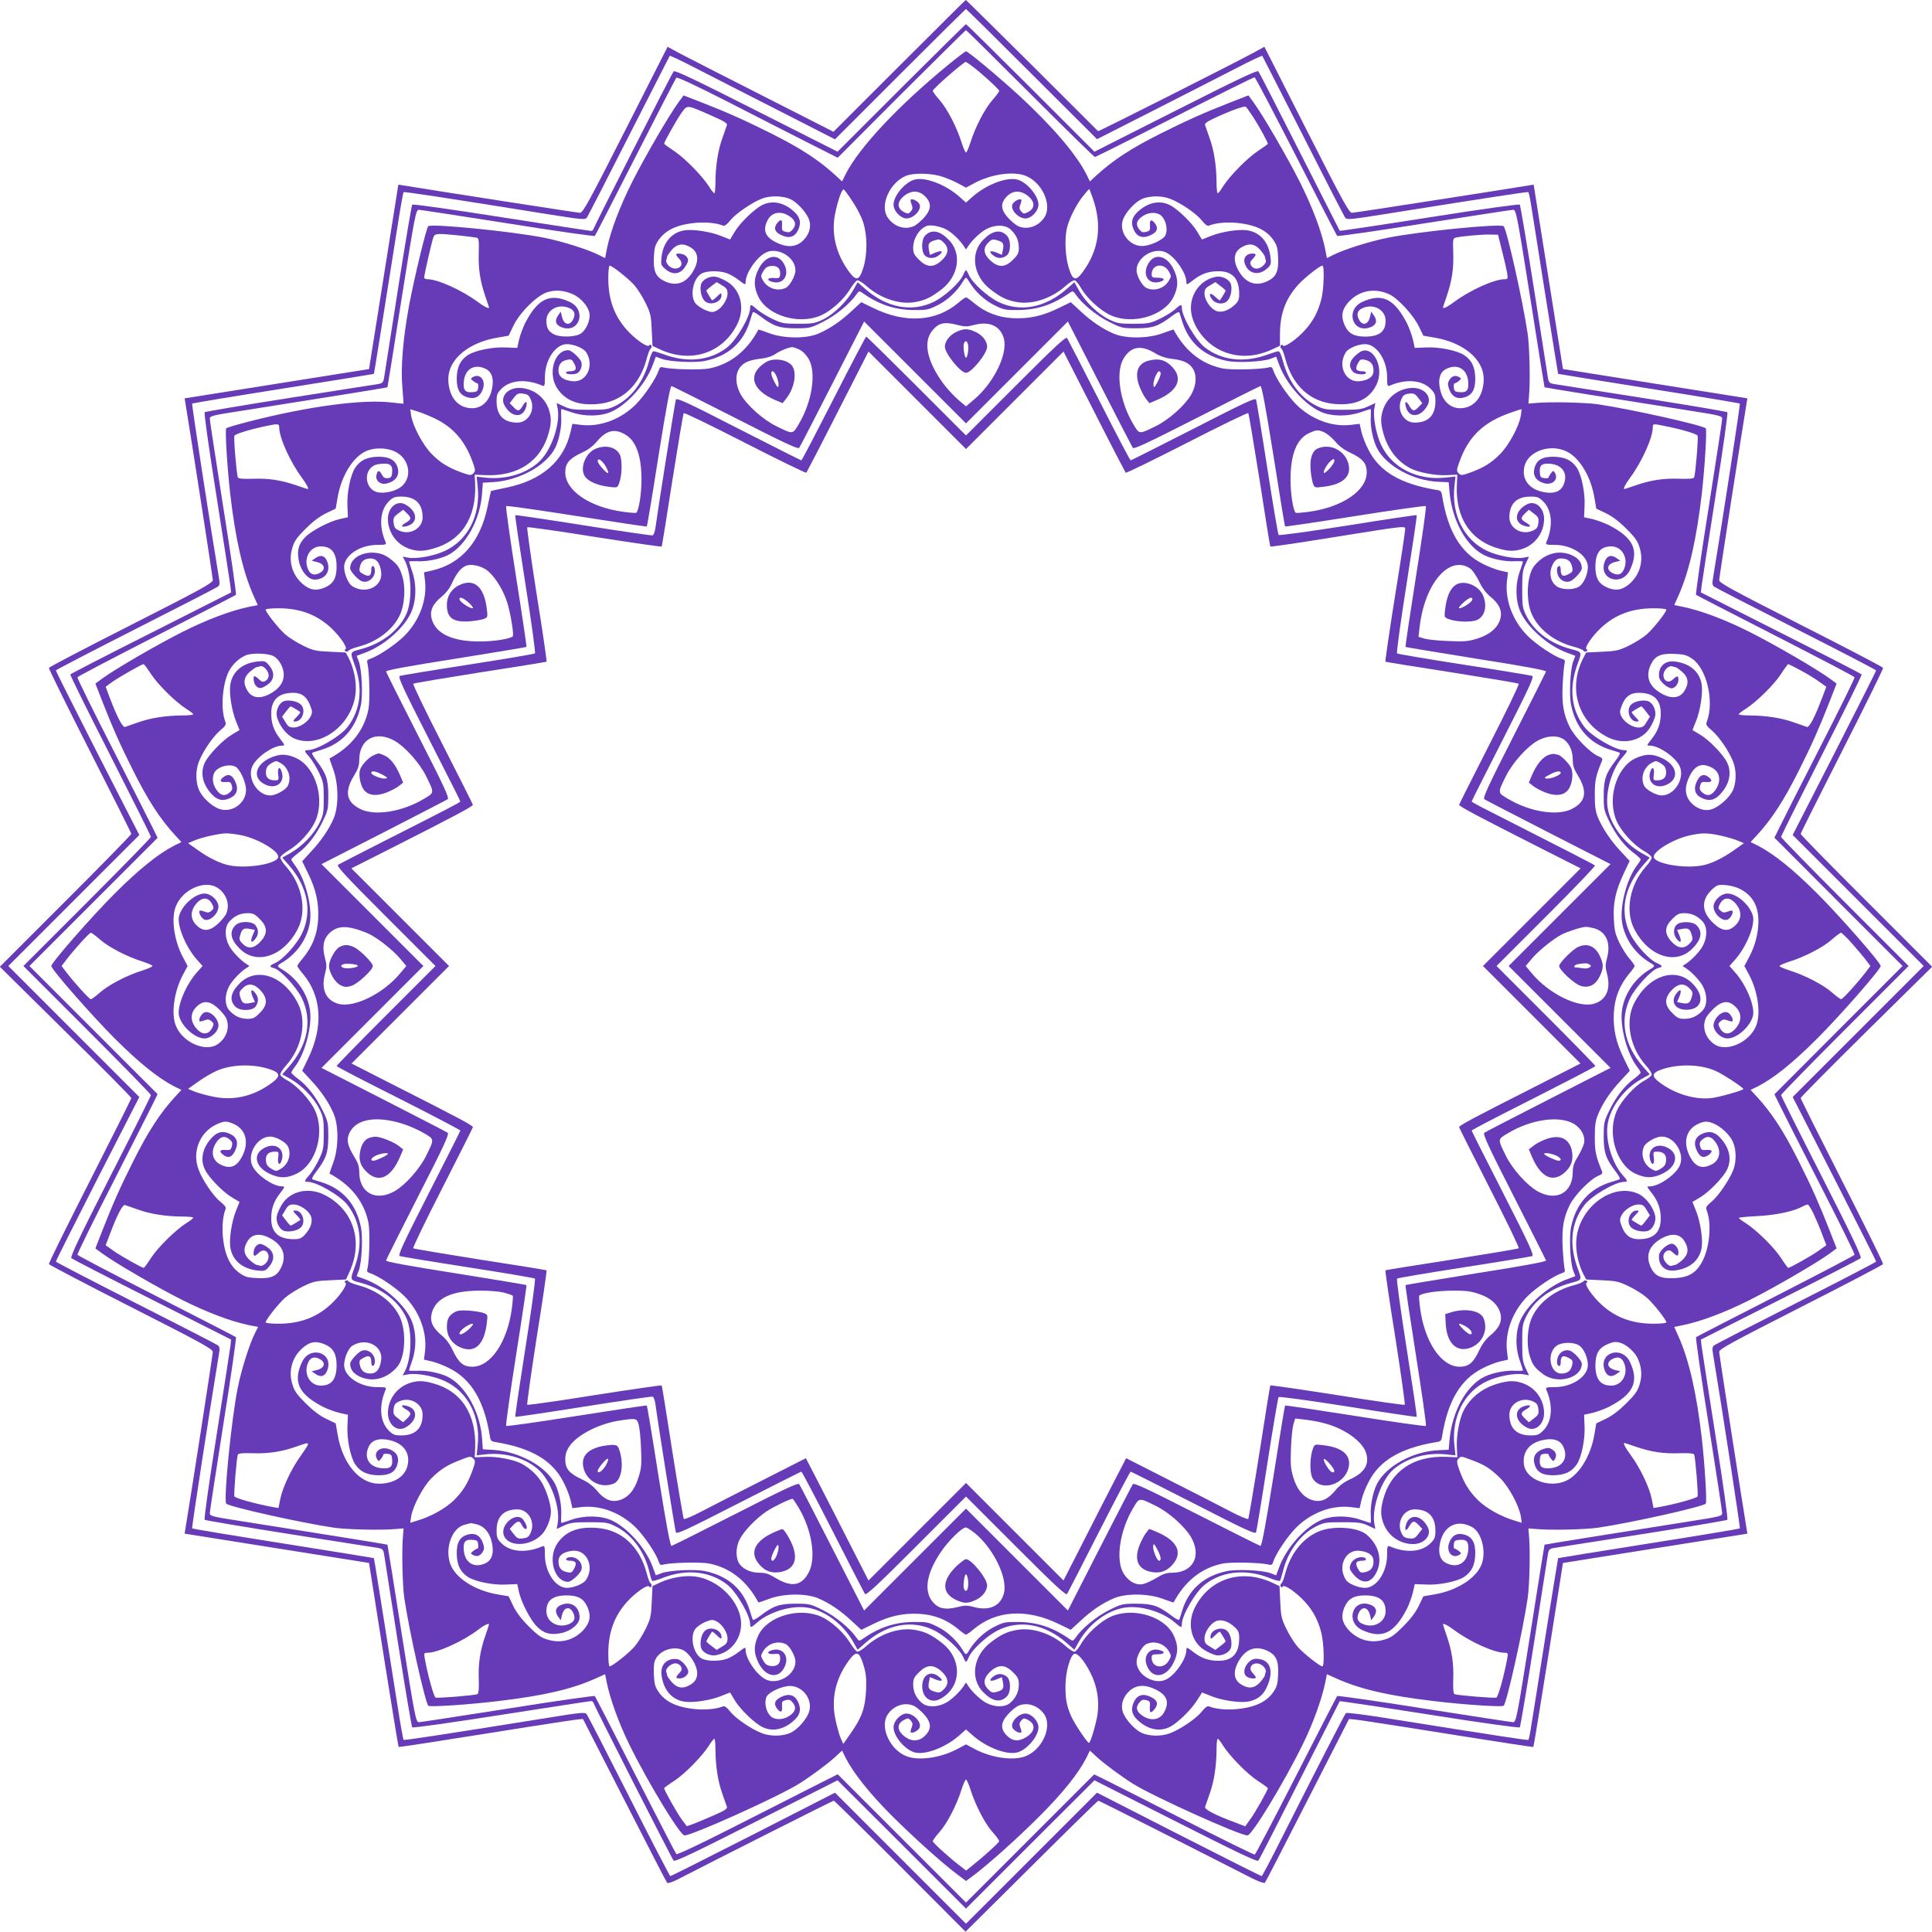<?xml version="1.0" standalone="no"?>
<!DOCTYPE svg PUBLIC "-//W3C//DTD SVG 20010904//EN"
 "http://www.w3.org/TR/2001/REC-SVG-20010904/DTD/svg10.dtd">
<svg version="1.0" xmlns="http://www.w3.org/2000/svg"
 width="1280pt" height="1280pt" viewBox="0 0 1280 1280"
 preserveAspectRatio="xMidYMid meet">
<g transform="translate(0,1280) scale(0.1,-0.1)"
fill="#673ab7" stroke="none">
<path d="M6178 12582 c-120 -119 -316 -315 -437 -436 l-219 -219 -468 238
c-258 131 -505 257 -550 281 l-81 44 -279 -550 c-240 -473 -282 -550 -301
-550 -16 0 -987 151 -1180 183 -13 3 -23 4 -24 3 0 0 -44 -275 -97 -611 l-97
-610 -610 -97 c-336 -53 -611 -97 -611 -97 -1 -1 0 -11 3 -23 33 -196 183
-1165 183 -1181 0 -19 -76 -61 -541 -297 -298 -151 -543 -279 -545 -285 -2 -5
120 -253 271 -550 151 -297 275 -544 275 -550 -1 -5 -196 -206 -436 -445
l-435 -435 435 -430 c240 -236 436 -434 436 -440 0 -5 -124 -253 -275 -550
-151 -297 -273 -544 -271 -550 2 -5 247 -134 545 -285 465 -236 541 -278 541
-297 0 -16 -150 -985 -183 -1180 -3 -13 -4 -23 -3 -24 0 0 275 -44 611 -97
l610 -97 96 -608 c53 -334 98 -609 100 -611 2 -2 225 32 494 75 609 97 723
114 728 109 2 -3 126 -246 276 -540 150 -294 276 -539 281 -544 5 -5 33 4 67
21 249 129 1031 523 1037 523 4 0 202 -195 440 -434 l433 -434 437 434 c240
239 439 434 443 434 5 0 607 -304 1016 -513 45 -22 82 -36 87 -31 5 5 131 250
281 544 150 294 274 537 276 540 5 5 119 -12 728 -109 270 -43 492 -77 494
-75 2 2 47 277 100 611 l96 608 610 97 c336 53 611 97 611 97 1 1 0 11 -3 24
-32 193 -183 1164 -183 1180 0 19 76 60 541 297 298 151 543 280 545 285 2 6
-120 253 -271 550 -151 297 -275 545 -275 550 0 6 196 204 435 440 l436 430
-435 435 c-240 239 -436 440 -436 445 0 6 124 253 275 550 151 297 273 545
271 550 -2 6 -247 134 -545 285 -465 237 -541 278 -541 297 0 16 151 987 183
1181 3 12 4 22 3 23 0 0 -275 44 -611 97 l-610 97 -97 610 c-53 336 -97 611
-97 611 -1 1 -11 0 -23 -3 -194 -32 -1165 -183 -1181 -183 -19 0 -61 77 -301
550 l-279 550 -81 -44 c-156 -84 -1017 -518 -1021 -515 -2 2 -199 199 -438
437 -239 237 -436 432 -438 432 -2 0 -102 -98 -221 -218z m658 -273 l432 -431
378 192 c209 106 454 232 546 279 91 47 168 84 171 81 2 -3 124 -242 271 -531
147 -290 272 -534 279 -542 11 -14 38 -11 252 23 741 118 957 151 961 147 3
-3 12 -45 19 -93 8 -49 51 -318 95 -599 45 -280 82 -510 83 -512 2 -1 272 -45
601 -97 329 -52 600 -97 603 -100 4 -3 -118 -796 -177 -1151 -7 -41 -6 -52 7
-62 9 -7 254 -133 544 -280 291 -148 529 -271 529 -275 0 -3 -124 -250 -276
-548 l-277 -542 434 -434 434 -434 -434 -434 -434 -434 277 -542 c152 -298
276 -545 276 -548 0 -4 -238 -127 -529 -275 -290 -147 -535 -273 -544 -280
-13 -10 -14 -21 -7 -62 59 -355 181 -1148 177 -1151 -3 -3 -274 -48 -603 -100
-329 -52 -599 -96 -601 -97 -1 -2 -38 -232 -83 -512 -44 -281 -87 -550 -95
-599 -7 -48 -16 -90 -19 -93 -4 -4 -172 21 -961 147 -132 21 -244 35 -248 30
-8 -7 -180 -342 -430 -837 -67 -134 -125 -243 -128 -243 -4 0 -251 124 -549
276 l-542 277 -434 -434 -434 -434 -434 434 -434 434 -542 -277 c-298 -152
-545 -276 -549 -276 -3 0 -127 238 -274 529 -147 290 -273 535 -280 544 -11
14 -37 12 -252 -23 -742 -119 -957 -151 -961 -147 -3 3 -21 101 -39 218 -109
689 -156 984 -158 986 -2 1 -272 45 -601 97 -329 52 -600 97 -603 100 -4 3
118 796 177 1151 7 41 6 52 -7 62 -9 7 -254 133 -544 280 -291 148 -529 271
-529 275 0 4 124 251 276 549 l277 541 -434 434 -434 434 434 434 434 434
-277 541 c-152 298 -276 545 -276 549 0 4 238 127 529 275 290 147 535 273
544 280 13 10 14 21 7 62 -59 355 -181 1148 -177 1151 3 3 274 48 603 100 329
52 599 96 601 97 2 2 49 297 158 986 18 117 36 215 39 218 4 4 219 -28 961
-147 214 -34 241 -37 252 -23 7 8 132 252 279 542 147 289 269 528 271 531 3
3 80 -34 171 -81 92 -47 337 -173 546 -279 l378 -193 432 432 c237 237 433
431 436 431 3 0 199 -194 436 -431z"/>
<path d="M5972 12218 l-423 -423 -538 272 c-409 207 -541 270 -548 260 -13
-15 -527 -1027 -531 -1044 -2 -7 -9 -13 -15 -13 -7 0 -274 41 -595 91 -344 54
-586 88 -591 83 -4 -5 -47 -259 -95 -564 -48 -305 -89 -569 -92 -587 -5 -26
-11 -32 -37 -37 -18 -3 -282 -44 -587 -92 -305 -48 -559 -91 -564 -95 -5 -5
27 -234 79 -561 48 -304 89 -571 92 -593 l4 -40 -530 -268 c-292 -147 -532
-271 -535 -275 -3 -4 117 -246 265 -537 148 -292 269 -534 269 -540 0 -5 -190
-200 -422 -432 l-423 -423 423 -423 c232 -232 422 -427 422 -432 0 -6 -121
-248 -270 -540 -207 -407 -266 -533 -257 -541 7 -6 247 -130 535 -275 l523
-264 -4 -40 c-3 -22 -44 -289 -92 -593 -52 -327 -84 -556 -79 -561 5 -4 259
-47 564 -95 305 -48 569 -89 587 -92 26 -5 32 -11 37 -37 3 -18 44 -282 92
-587 48 -305 91 -559 95 -564 5 -5 247 29 591 83 321 50 588 91 595 91 6 0 13
-6 15 -12 4 -18 518 -1030 531 -1045 7 -10 141 54 548 260 l538 272 426 -425
425 -425 425 425 426 425 538 -272 c407 -206 541 -270 548 -260 6 6 128 246
273 532 145 286 265 522 266 524 2 2 270 -38 594 -89 347 -55 594 -89 599 -84
4 5 47 259 95 564 48 305 89 569 92 587 5 26 11 32 37 37 18 3 282 44 587 92
305 48 559 91 564 95 5 5 -27 234 -79 561 -48 304 -89 571 -92 593 l-4 40 523
264 c288 145 528 269 535 275 9 8 -50 134 -257 541 -149 292 -270 534 -270
540 0 5 190 200 422 432 l423 423 -423 423 c-232 232 -422 427 -422 432 0 6
121 248 269 540 148 291 268 533 265 537 -3 4 -243 128 -535 275 l-530 268 4
40 c3 22 44 289 92 593 52 327 84 556 79 561 -5 4 -259 47 -564 95 -305 48
-569 89 -587 92 -26 5 -32 11 -37 37 -3 18 -44 282 -92 587 -48 305 -91 559
-95 564 -5 5 -252 -29 -599 -84 -324 -51 -592 -91 -594 -89 -1 2 -121 238
-266 524 -145 286 -267 526 -273 532 -7 10 -139 -53 -548 -260 l-538 -272
-423 423 c-233 232 -425 422 -428 422 -3 0 -195 -190 -428 -422z m853 -38
c231 -231 424 -420 429 -420 5 0 243 119 529 265 285 146 524 264 529 263 6
-2 129 -238 275 -523 146 -286 268 -523 272 -528 4 -4 264 33 577 83 313 49
578 90 589 90 20 0 26 -33 114 -587 51 -324 93 -589 94 -589 2 -2 469 -77 970
-156 194 -30 207 -34 207 -53 0 -12 -41 -277 -90 -590 -50 -313 -87 -572 -83
-576 5 -4 242 -126 528 -272 285 -146 521 -269 522 -274 2 -6 -102 -217 -231
-469 -129 -252 -249 -489 -267 -527 l-33 -67 424 -425 425 -425 -425 -425
-424 -425 33 -67 c18 -38 138 -275 267 -527 129 -252 233 -463 231 -469 -1 -5
-237 -128 -522 -274 -286 -146 -523 -268 -528 -272 -4 -4 33 -263 83 -576 49
-313 90 -578 90 -590 0 -19 -13 -23 -207 -53 -501 -79 -968 -154 -970 -156 -1
0 -43 -265 -94 -589 -88 -554 -94 -587 -114 -587 -11 0 -276 41 -589 90 -313
50 -573 87 -577 83 -4 -5 -126 -242 -272 -528 -146 -286 -269 -521 -274 -522
-5 -2 -221 104 -479 236 -258 131 -495 252 -527 267 l-58 28 -424 -424 -425
-425 -425 425 -425 425 -218 -110 c-119 -61 -358 -182 -530 -269 -182 -92
-316 -155 -321 -150 -5 5 -126 241 -271 524 -144 283 -265 518 -269 523 -4 4
-264 -33 -577 -83 -313 -49 -578 -90 -589 -90 -20 0 -26 33 -114 588 -51 323
-93 588 -94 588 -2 2 -469 77 -969 156 -195 30 -208 34 -208 53 0 12 41 277
90 590 50 313 87 572 83 576 -5 4 -242 126 -528 272 -285 146 -521 269 -522
274 -2 6 106 226 241 489 134 263 254 501 267 527 l23 48 -424 424 -425 425
425 425 424 424 -23 48 c-13 26 -133 264 -267 527 -135 263 -243 483 -241 489
1 5 237 128 522 274 286 146 523 268 528 272 4 4 -33 263 -83 576 -49 313 -90
578 -90 590 0 19 13 23 208 53 500 79 967 154 969 156 1 0 43 265 94 589 88
554 94 587 114 587 11 0 276 -41 589 -90 313 -50 573 -87 577 -83 4 5 125 240
269 523 144 283 266 519 271 525 6 6 130 -52 332 -155 177 -91 415 -212 529
-270 l208 -105 422 423 c233 232 425 422 428 422 3 0 194 -189 425 -420z"/>
<path d="M6283 12371 c-328 -268 -590 -547 -680 -724 l-24 -49 -42 39 c-114
104 -229 179 -428 279 -176 88 -290 139 -457 204 l-123 48 -34 -46 c-65 -90
-221 -358 -307 -528 -83 -166 -143 -324 -168 -446 l-11 -58 -38 19 c-71 37
-246 92 -366 116 -220 43 -747 95 -768 76 -13 -13 -93 -345 -127 -526 -41
-225 -56 -412 -44 -544 5 -57 8 -104 7 -105 -2 -1 -35 2 -75 7 -192 24 -558
-25 -957 -128 -74 -19 -138 -38 -142 -43 -9 -9 6 -254 26 -432 35 -304 85
-520 155 -677 l28 -62 -56 -11 c-122 -25 -281 -85 -446 -168 -170 -86 -438
-242 -528 -307 l-46 -34 48 -123 c64 -164 117 -284 199 -447 102 -204 180
-325 284 -438 l39 -42 -49 -24 c-106 -55 -232 -156 -393 -317 -154 -154 -420
-458 -420 -480 0 -22 266 -326 420 -480 161 -161 287 -262 393 -317 l49 -24
-39 -42 c-104 -113 -182 -234 -284 -438 -82 -163 -135 -283 -199 -447 l-48
-123 46 -34 c90 -65 358 -221 528 -307 166 -83 324 -143 446 -168 l58 -11 -19
-38 c-37 -71 -92 -246 -116 -366 -43 -216 -95 -747 -76 -767 20 -21 495 -127
711 -159 86 -13 323 -18 415 -9 l49 4 -4 -49 c-9 -92 -4 -329 9 -415 32 -216
138 -691 159 -711 10 -10 278 8 472 32 300 36 481 79 637 149 l62 28 11 -56
c23 -110 80 -269 148 -407 126 -257 338 -605 367 -605 53 0 627 259 760 343
75 47 193 134 241 179 l43 40 24 -49 c51 -100 157 -233 297 -374 146 -146 336
-318 443 -398 l57 -43 53 39 c113 87 289 245 437 393 151 151 254 280 307 383
l24 49 43 -40 c48 -45 166 -132 241 -179 133 -84 707 -343 760 -343 29 0 241
348 367 605 68 138 125 297 148 407 l11 56 62 -28 c156 -70 337 -113 637 -149
194 -24 462 -42 472 -32 21 20 127 495 159 711 13 86 18 323 9 415 l-4 49 49
-4 c92 -9 329 -4 415 9 216 32 691 138 711 159 9 9 -6 254 -26 432 -35 304
-85 520 -155 677 l-28 62 56 11 c122 25 281 85 446 168 170 86 438 242 528
307 l46 34 -48 123 c-64 164 -117 284 -199 447 -102 204 -180 325 -284 438
l-39 42 49 24 c105 54 232 156 393 317 154 154 420 458 420 480 0 22 -266 326
-420 480 -161 161 -287 262 -393 317 l-49 24 39 42 c104 113 182 234 284 438
82 163 135 283 199 447 l48 123 -46 34 c-90 65 -358 221 -528 307 -165 83
-324 143 -446 168 l-56 11 28 62 c70 157 120 373 155 677 20 178 35 423 26
432 -20 21 -495 127 -711 159 -86 13 -323 18 -415 9 l-49 -4 4 49 c9 92 4 329
-9 415 -32 216 -138 691 -159 711 -20 19 -551 -33 -767 -76 -120 -24 -295 -79
-366 -116 l-38 -19 -11 58 c-25 122 -85 280 -168 446 -86 170 -242 438 -307
528 l-34 46 -123 -48 c-167 -65 -281 -116 -457 -204 -199 -100 -314 -175 -428
-279 l-42 -39 -24 49 c-69 134 -224 315 -441 516 -141 129 -342 297 -356 297
-5 0 -57 -40 -117 -89z m156 -8 c62 -46 181 -155 181 -165 0 -5 -20 -33 -45
-61 -51 -58 -113 -178 -145 -279 -12 -38 -25 -68 -30 -68 -5 0 -18 30 -30 68
-32 101 -94 221 -145 279 -25 28 -45 56 -45 61 0 14 203 191 219 192 2 0 20
-12 40 -27z m-1721 -331 c80 -35 102 -49 98 -61 -3 -9 -17 -49 -31 -89 -29
-81 -44 -182 -45 -289 0 -40 -3 -73 -7 -73 -5 0 -21 20 -36 45 -46 72 -164
191 -233 236 -35 23 -64 44 -64 47 0 12 85 162 115 204 40 55 31 56 203 -20z
m3587 -11 c38 -59 95 -164 95 -174 0 -2 -29 -23 -64 -46 -69 -45 -187 -164
-233 -236 -15 -25 -31 -45 -35 -45 -5 0 -8 33 -8 73 -1 107 -16 208 -45 289
-14 40 -28 80 -31 89 -4 11 13 24 68 49 98 46 191 79 201 73 5 -3 28 -35 52
-72z m-2080 -386 c32 -9 85 -30 117 -47 l58 -31 58 31 c111 59 260 80 340 46
107 -44 173 -191 123 -272 -41 -64 -119 -89 -180 -58 -15 8 -44 33 -64 55 -48
54 -50 96 -6 140 37 38 86 41 130 10 57 -41 61 -87 10 -114 -26 -13 -30 -13
-45 4 -13 15 -14 24 -6 46 6 15 9 30 6 32 -9 10 -46 -9 -57 -28 -21 -40 48
-107 97 -95 38 10 74 53 74 90 0 59 -75 148 -139 166 -71 19 -205 -32 -297
-113 l-44 -39 -44 39 c-92 81 -226 132 -297 113 -64 -18 -139 -107 -139 -166
0 -37 36 -80 74 -90 49 -12 118 55 97 95 -11 19 -48 38 -57 28 -3 -2 0 -17 6
-32 8 -22 7 -31 -6 -46 -15 -17 -19 -17 -45 -4 -51 27 -47 73 10 114 44 31 93
28 130 -10 44 -44 42 -86 -6 -140 -20 -22 -49 -47 -64 -55 -61 -31 -139 -6
-180 58 -50 80 15 226 121 272 45 20 150 20 225 1z m-576 -171 c28 -41 60
-104 71 -140 27 -88 27 -210 0 -297 -27 -87 -47 -92 -95 -27 -87 119 -119 252
-92 385 19 92 46 167 58 159 4 -2 31 -38 58 -80z m1591 23 c63 -179 41 -342
-65 -487 -48 -66 -68 -60 -95 28 -21 69 -27 176 -14 248 10 58 56 155 104 218
24 31 45 55 47 53 2 -2 12 -29 23 -60z m-2004 -6 c47 -22 109 -90 125 -139 16
-48 -2 -102 -46 -141 -46 -40 -104 -42 -175 -6 -71 36 -88 81 -55 145 28 55
88 66 146 27 40 -27 47 -55 21 -87 -15 -18 -24 -22 -46 -16 -24 6 -27 11 -25
41 4 42 -9 47 -34 14 -22 -31 -14 -55 24 -74 51 -27 92 -18 114 26 24 46 19
84 -16 119 -67 67 -147 86 -216 53 -52 -24 -149 -118 -185 -178 l-31 -52 -58
23 c-70 29 -189 47 -244 38 -87 -14 -143 -82 -153 -184 -4 -43 -2 -49 28 -74
46 -39 96 -34 127 13 27 40 28 54 7 75 -15 16 -64 22 -64 9 0 -4 9 -17 21 -29
44 -47 -25 -90 -72 -43 -11 11 -18 27 -15 36 3 8 6 19 6 23 0 5 14 25 31 45
37 41 76 46 126 15 54 -33 56 -95 7 -170 -46 -69 -109 -87 -181 -53 -57 27
-75 65 -71 155 3 66 7 82 33 120 42 59 109 94 212 108 78 11 163 6 214 -15 10
-4 26 8 48 36 35 43 139 115 206 142 54 22 140 21 191 -2z m2516 2 c69 -26
173 -97 209 -142 22 -28 38 -40 48 -36 51 21 136 26 214 15 103 -14 170 -49
212 -108 26 -38 30 -54 33 -120 4 -90 -14 -128 -71 -155 -72 -34 -135 -16
-181 53 -49 75 -47 137 7 170 50 31 89 26 126 -15 17 -20 31 -40 31 -45 0 -4
3 -15 6 -23 8 -21 -31 -57 -61 -57 -14 0 -29 8 -36 21 -9 17 -7 25 10 43 27
29 26 36 -3 36 -36 0 -59 -27 -51 -59 18 -71 88 -92 145 -44 29 24 32 31 28
73 -10 102 -66 170 -153 184 -55 9 -174 -9 -244 -38 l-58 -23 -31 52 c-36 60
-133 154 -185 178 -69 33 -149 14 -216 -53 -35 -35 -40 -73 -16 -119 22 -44
63 -53 114 -26 39 20 46 43 23 75 -24 31 -37 25 -33 -17 2 -28 -1 -33 -25 -39
-22 -6 -31 -2 -46 16 -26 32 -19 60 21 87 36 25 80 29 112 13 40 -22 61 -98
39 -141 -17 -30 -103 -69 -154 -69 -85 0 -153 92 -127 172 16 49 78 117 125
139 51 23 132 24 188 2z m-1483 -203 c36 -18 96 -76 120 -116 11 -19 11 -19
22 0 25 41 85 98 123 118 59 31 127 30 161 -2 38 -35 55 -73 55 -121 0 -35 -6
-48 -39 -80 -50 -51 -94 -53 -145 -9 -49 43 -56 84 -21 120 23 24 31 27 58 19
43 -12 49 -21 42 -62 l-7 -35 -35 14 c-43 18 -56 9 -24 -17 28 -23 59 -24 89
-3 30 21 32 104 2 134 -42 42 -94 33 -154 -27 -91 -90 -69 -242 47 -331 69
-53 107 -71 173 -83 101 -19 229 23 321 104 26 24 55 42 63 40 8 -2 27 -25 42
-51 37 -66 126 -148 195 -180 145 -66 354 -6 417 119 34 68 34 120 0 188 -44
88 -123 106 -164 38 -49 -79 2 -152 84 -121 29 11 16 24 -24 24 -35 0 -40 3
-40 23 0 65 78 79 113 20 18 -31 18 -34 1 -63 -30 -51 -96 -72 -148 -48 -28
12 -66 80 -66 117 0 88 119 158 198 117 61 -32 131 -135 132 -193 0 -22 2 -22
45 11 55 43 105 60 172 59 89 -1 133 -50 133 -149 0 -38 -5 -51 -30 -74 -43
-40 -92 -55 -127 -38 -37 18 -73 74 -73 113 0 27 6 37 36 54 l36 22 34 -26
c19 -14 34 -28 34 -31 0 -4 -26 -48 -37 -63 -2 -3 -16 8 -32 23 -34 33 -49 19
-20 -18 25 -32 77 -36 102 -8 21 23 31 73 23 106 -8 34 -59 60 -100 52 -97
-18 -166 -105 -166 -207 0 -104 84 -225 193 -278 106 -52 225 -51 343 3 l54
25 0 78 c1 132 34 225 113 318 40 47 150 135 168 135 15 0 10 -158 -7 -223
-21 -82 -53 -143 -108 -204 -56 -62 -137 -118 -147 -102 -5 8 -9 8 -14 -1 -4
-7 -2 -15 4 -19 6 -4 18 -34 26 -66 48 -182 168 -291 335 -302 136 -10 227 35
271 132 55 119 -33 272 -118 208 -63 -46 -75 -89 -37 -128 17 -17 84 -21 84
-5 0 6 -10 10 -22 10 -43 0 -52 14 -33 50 15 29 20 32 48 26 39 -8 57 -30 57
-72 0 -38 -29 -61 -87 -69 -97 -15 -155 101 -96 192 17 26 81 53 127 53 76 0
146 -105 146 -219 0 -56 2 -62 18 -56 105 46 211 38 269 -20 29 -29 33 -40 33
-84 0 -93 -47 -141 -138 -141 -71 0 -119 80 -89 152 13 30 21 36 52 40 32 4
40 0 62 -29 l26 -34 -23 -24 c-31 -33 -41 -31 -63 6 -20 36 -33 33 -23 -5 20
-80 101 -73 145 11 28 55 -22 113 -98 113 -88 -1 -166 -56 -196 -139 -19 -53
-19 -91 -1 -157 29 -109 93 -192 183 -238 54 -27 160 -47 236 -44 l72 3 -3
-72 c-9 -217 94 -369 283 -419 65 -18 103 -17 156 1 83 30 138 108 139 196 0
76 -58 126 -113 98 -84 -44 -91 -125 -11 -145 38 -10 41 3 5 23 -37 22 -39 32
-6 63 l24 23 34 -26 c29 -22 33 -30 29 -62 -4 -31 -10 -39 -40 -52 -72 -30
-152 18 -152 89 0 91 48 138 141 138 44 0 55 -4 84 -33 58 -58 66 -164 20
-269 -6 -16 0 -18 56 -18 114 0 219 -70 219 -146 0 -49 -27 -110 -58 -130 -35
-23 -111 -23 -146 0 -49 32 -58 103 -21 160 13 19 26 26 49 26 42 0 64 -18 72
-57 6 -28 3 -33 -26 -48 -36 -19 -50 -10 -50 33 0 12 -4 22 -9 22 -16 0 -20
-28 -10 -58 12 -36 50 -55 82 -43 27 11 77 66 77 86 0 38 -22 67 -67 87 -84
37 -178 12 -245 -67 -53 -61 -62 -234 -17 -330 46 -98 150 -177 276 -210 31
-8 60 -20 64 -26 4 -6 12 -8 19 -4 9 5 9 9 1 14 -16 10 40 91 102 147 95 85
203 124 344 124 46 0 83 -4 83 -9 0 -17 -87 -127 -131 -165 -24 -21 -77 -54
-118 -74 -66 -32 -84 -36 -178 -40 l-104 -5 -20 -38 c-103 -202 -33 -425 164
-524 103 -51 223 -24 278 63 16 25 31 60 35 78 8 41 -18 92 -52 100 -33 8 -83
-2 -106 -23 -37 -33 -12 -113 35 -113 19 0 18 3 -8 30 -16 16 -27 31 -24 33
15 11 59 37 63 37 3 0 17 -15 31 -34 l26 -34 -22 -36 c-17 -30 -27 -36 -54
-36 -40 0 -95 36 -113 74 -12 24 -12 34 3 72 22 58 56 84 112 84 99 0 146 -45
146 -138 0 -65 -19 -117 -64 -173 -30 -39 -31 -39 -7 -39 58 -1 162 -71 194
-132 41 -79 -29 -198 -117 -198 -37 0 -105 38 -117 66 -24 52 -3 118 48 148
29 17 32 17 63 -1 24 -15 33 -27 35 -53 4 -39 -16 -60 -59 -60 -26 0 -27 2
-22 40 6 40 -9 56 -21 24 -31 -81 42 -133 121 -85 68 42 49 121 -39 165 -67
34 -119 33 -187 0 -125 -63 -185 -272 -119 -417 32 -69 114 -158 180 -195 26
-15 49 -34 51 -42 2 -8 -16 -37 -40 -63 -105 -119 -137 -290 -77 -409 93 -184
275 -246 387 -132 60 60 69 112 27 154 -26 26 -105 28 -132 3 -23 -21 -23 -65
1 -94 26 -33 35 -19 17 25 l-15 35 35 7 c40 7 51 0 63 -43 8 -27 5 -35 -19
-58 -36 -35 -77 -28 -120 21 -44 51 -42 95 9 145 32 33 45 39 80 39 48 0 86
-17 121 -55 32 -34 33 -102 2 -161 -20 -38 -77 -98 -118 -123 -19 -11 -19 -11
0 -22 41 -25 98 -85 118 -123 31 -59 30 -127 -2 -161 -35 -38 -73 -55 -121
-55 -35 0 -48 6 -80 39 -51 50 -53 94 -9 145 43 49 84 56 120 21 24 -23 27
-31 19 -58 -12 -43 -23 -50 -63 -43 l-35 7 15 35 c18 44 9 58 -17 25 -45 -55
-13 -111 63 -111 105 0 127 88 41 174 -112 114 -294 52 -387 -132 -60 -119
-28 -290 77 -409 24 -26 42 -55 40 -63 -2 -9 -24 -26 -48 -39 -62 -33 -151
-129 -182 -198 -67 -145 -8 -354 118 -417 68 -33 120 -34 187 0 88 44 107 123
39 165 -79 48 -152 -4 -121 -85 12 -32 27 -16 21 24 -5 38 -4 40 22 40 43 0
63 -21 59 -60 -2 -26 -11 -38 -35 -53 -31 -18 -34 -18 -63 -1 -51 30 -72 96
-48 148 12 28 80 66 117 66 88 0 158 -119 117 -198 -32 -61 -136 -131 -194
-132 -24 0 -23 0 7 -39 45 -56 64 -108 64 -173 0 -93 -47 -138 -146 -138 -56
0 -90 26 -112 84 -15 38 -15 48 -3 72 18 38 73 74 113 74 27 0 37 -6 54 -36
l22 -36 -26 -34 c-14 -19 -28 -34 -31 -34 -4 0 -48 26 -63 37 -3 2 8 17 24 33
25 26 26 30 10 30 -49 0 -75 -79 -37 -113 23 -21 73 -31 106 -23 34 8 60 59
52 100 -11 56 -60 121 -108 145 -168 81 -394 -82 -414 -299 -7 -71 11 -161 45
-229 l20 -38 104 -5 c94 -4 112 -8 178 -40 41 -20 94 -53 118 -74 44 -38 131
-148 131 -165 0 -5 -37 -9 -83 -9 -141 0 -249 39 -344 124 -62 56 -118 137
-102 147 8 5 8 9 -1 14 -7 4 -15 2 -19 -4 -4 -6 -33 -18 -64 -26 -126 -33
-230 -112 -276 -210 -32 -67 -39 -182 -17 -255 18 -61 33 -82 88 -123 94 -72
258 -28 258 68 0 20 -50 75 -77 86 -32 12 -70 -7 -82 -43 -10 -30 -6 -58 10
-58 5 0 9 10 9 23 0 42 14 51 50 32 29 -15 32 -20 26 -48 -8 -39 -30 -57 -72
-57 -78 0 -99 140 -28 186 35 23 111 23 146 0 31 -20 58 -81 58 -130 0 -76
-105 -146 -219 -146 -56 0 -62 -2 -56 -18 46 -105 38 -211 -20 -269 -29 -29
-40 -33 -84 -33 -93 0 -141 47 -141 138 0 71 80 119 152 89 30 -13 36 -21 40
-52 4 -32 0 -40 -29 -62 l-34 -26 -24 23 c-33 31 -31 41 6 63 36 20 33 33 -5
23 -80 -20 -73 -101 11 -145 55 -28 113 22 113 98 -1 88 -56 166 -139 196 -53
19 -91 19 -157 1 -109 -29 -192 -93 -238 -183 -27 -54 -47 -160 -44 -236 l3
-72 -72 3 c-216 9 -369 -94 -419 -282 -18 -66 -18 -104 1 -157 30 -83 108
-138 196 -139 76 0 126 58 98 113 -44 84 -125 91 -145 11 -10 -38 3 -41 23 -5
22 37 32 39 63 6 l23 -24 -26 -34 c-22 -29 -30 -33 -62 -29 -31 4 -39 10 -52
40 -30 72 18 152 89 152 91 0 138 -48 138 -141 0 -44 -4 -55 -33 -84 -58 -58
-164 -66 -269 -20 -16 6 -18 0 -18 -56 0 -114 -70 -219 -146 -219 -46 0 -110
27 -127 53 -59 91 -1 207 96 192 58 -8 87 -31 87 -69 0 -42 -18 -64 -57 -72
-28 -6 -33 -3 -48 26 -19 36 -10 50 33 50 26 0 30 17 5 22 -33 7 -71 -13 -84
-43 -10 -26 -9 -34 8 -57 59 -79 121 -80 161 -2 43 83 18 183 -63 252 -61 53
-234 62 -327 18 -103 -48 -179 -147 -213 -275 -8 -32 -20 -62 -26 -66 -6 -4
-8 -12 -4 -19 5 -9 9 -9 14 -1 10 16 91 -40 147 -102 55 -61 87 -122 108 -204
17 -65 22 -223 7 -223 -17 0 -127 87 -165 131 -21 24 -54 77 -74 118 -32 66
-36 84 -40 178 l-5 105 -52 24 c-204 93 -414 24 -510 -169 -51 -103 -24 -223
63 -278 25 -16 60 -31 78 -35 41 -8 92 18 100 52 8 33 -2 83 -23 106 -33 37
-113 12 -113 -35 0 -19 3 -18 30 8 16 16 31 27 33 24 11 -15 37 -59 37 -63 0
-3 -15 -17 -34 -31 l-34 -26 -36 22 c-30 17 -36 27 -36 54 0 39 36 95 73 113
35 17 84 2 127 -38 25 -23 30 -36 30 -74 0 -99 -44 -148 -133 -149 -67 -1
-117 16 -172 59 -43 33 -45 33 -45 11 -1 -58 -71 -161 -132 -193 -79 -41 -198
29 -198 117 0 37 38 105 66 117 52 24 118 3 148 -48 17 -29 17 -32 -1 -63 -35
-59 -113 -45 -113 20 0 20 5 23 40 23 40 0 53 13 24 24 -81 31 -133 -42 -85
-121 42 -68 121 -49 165 39 34 67 33 119 0 187 -63 125 -272 185 -417 119 -69
-32 -158 -114 -195 -180 -15 -26 -34 -49 -42 -51 -8 -2 -37 16 -63 40 -92 81
-220 123 -321 104 -66 -12 -104 -30 -173 -83 -116 -89 -138 -241 -47 -331 60
-60 112 -69 154 -27 30 30 28 113 -2 134 -30 21 -61 20 -89 -3 -32 -26 -19
-35 24 -17 l35 14 7 -35 c7 -41 1 -50 -42 -62 -27 -8 -35 -5 -58 19 -35 36
-28 77 21 120 51 44 95 42 145 -9 33 -32 39 -45 39 -80 0 -48 -17 -86 -55
-121 -34 -32 -102 -33 -161 -2 -38 20 -98 77 -123 118 -11 19 -11 19 -22 0
-25 -41 -85 -98 -123 -118 -59 -31 -127 -30 -161 2 -38 35 -55 73 -55 121 0
35 6 48 39 80 50 51 94 53 145 9 49 -43 56 -84 21 -120 -23 -24 -31 -27 -58
-19 -43 12 -50 23 -43 63 l7 35 35 -15 c44 -18 58 -9 25 17 -55 45 -111 13
-111 -63 0 -75 56 -116 117 -85 146 76 152 267 10 375 -69 53 -107 71 -173 83
-101 19 -229 -23 -321 -104 -26 -24 -55 -41 -63 -40 -8 2 -28 27 -45 54 -41
69 -123 145 -192 177 -145 66 -354 6 -417 -119 -33 -68 -34 -120 0 -187 44
-88 123 -107 165 -39 48 79 -4 152 -85 121 -30 -11 -16 -26 22 -22 32 3 37 0
40 -19 6 -41 -15 -64 -56 -61 -28 2 -40 10 -55 35 -18 31 -18 34 -1 63 30 51
96 72 148 48 28 -12 66 -80 66 -117 0 -88 -119 -158 -198 -117 -61 32 -131
135 -132 193 0 22 -2 22 -45 -11 -24 -19 -61 -40 -82 -47 -54 -18 -137 -15
-168 5 -54 35 -75 145 -38 195 11 14 40 34 65 45 40 16 49 17 74 5 38 -19 74
-74 74 -114 0 -27 -6 -37 -36 -54 l-36 -22 -34 26 c-19 14 -34 28 -34 31 0 4
26 48 37 63 2 3 17 -8 33 -24 26 -25 30 -26 30 -10 0 49 -79 75 -113 37 -21
-23 -31 -73 -23 -106 8 -34 59 -60 100 -52 97 18 166 105 166 207 0 145 -149
297 -310 315 -68 7 -156 -8 -225 -40 l-52 -24 -5 -105 c-4 -94 -8 -112 -40
-178 -20 -41 -53 -94 -74 -118 -38 -44 -148 -131 -165 -131 -5 0 -9 37 -9 83
0 141 39 249 124 344 56 62 137 118 147 102 5 -8 9 -8 14 1 4 7 2 15 -4 19 -6
4 -18 34 -26 66 -47 180 -167 290 -330 302 -125 10 -208 -23 -262 -102 -66
-97 -22 -255 72 -255 20 0 75 50 86 77 17 46 -32 97 -83 85 -26 -5 -22 -22 5
-22 42 0 51 -14 32 -50 -15 -29 -20 -32 -48 -26 -39 8 -57 30 -57 72 0 38 29
61 87 69 97 15 155 -101 96 -192 -17 -26 -81 -53 -127 -53 -76 0 -146 105
-146 219 0 56 -2 62 -17 56 -106 -46 -212 -38 -270 20 -29 29 -33 40 -33 84 0
93 47 141 138 141 71 0 119 -80 89 -152 -13 -30 -21 -36 -52 -40 -32 -4 -40 0
-62 29 l-26 34 23 24 c30 32 44 31 58 0 12 -25 32 -34 32 -14 0 15 -21 53 -34
61 -50 33 -136 -44 -120 -107 22 -86 174 -86 256 1 31 34 58 102 58 148 0 47
-25 128 -56 186 -29 53 -83 104 -141 134 -54 27 -160 47 -236 44 l-72 -3 3 60
c9 226 -91 380 -282 431 -66 18 -104 18 -157 -1 -83 -30 -138 -108 -139 -196
0 -76 58 -126 113 -98 84 44 91 125 11 145 -38 10 -41 -3 -5 -23 37 -22 39
-32 6 -63 l-24 -23 -34 26 c-29 22 -33 30 -29 62 4 31 10 39 40 52 72 30 152
-18 152 -89 0 -91 -48 -138 -141 -138 -44 0 -55 4 -84 33 -58 58 -66 164 -20
270 6 15 0 17 -56 17 -114 0 -219 70 -219 146 0 46 27 110 53 127 91 59 207 1
192 -96 -8 -58 -31 -87 -69 -87 -42 0 -64 18 -72 57 -6 28 -3 33 26 48 36 19
50 10 50 -32 0 -27 17 -31 22 -5 12 51 -39 100 -85 83 -27 -11 -77 -66 -77
-86 0 -38 22 -67 67 -87 84 -37 178 -12 245 67 53 61 62 234 17 330 -46 98
-150 177 -276 210 -31 8 -60 20 -64 26 -4 6 -12 8 -19 4 -9 -5 -9 -9 -1 -14
16 -10 -40 -91 -102 -147 -95 -85 -203 -124 -344 -124 -46 0 -83 4 -83 9 0 17
87 127 131 165 24 21 77 54 118 74 66 32 84 36 178 40 l105 5 24 52 c93 204
24 414 -169 510 -103 51 -223 24 -278 -63 -16 -25 -31 -60 -35 -78 -8 -41 18
-92 52 -100 33 -8 83 2 106 23 37 33 12 113 -35 113 -19 0 -18 -3 8 -30 16
-16 27 -31 24 -33 -15 -11 -59 -37 -63 -37 -3 0 -17 15 -31 34 l-26 34 22 36
c17 30 27 36 54 36 39 0 95 -36 113 -73 17 -35 2 -84 -38 -127 -23 -25 -36
-30 -74 -30 -99 0 -148 44 -149 133 -1 67 16 117 59 172 33 43 33 45 11 45
-58 1 -161 71 -193 132 -41 79 29 198 117 198 37 0 105 -38 117 -66 24 -52 3
-118 -48 -148 -29 -17 -32 -17 -63 1 -24 15 -33 27 -35 53 -4 39 16 60 59 60
26 0 27 -2 22 -40 -6 -40 9 -56 21 -24 31 82 -42 133 -121 84 -68 -41 -50
-120 38 -164 68 -34 120 -34 188 0 126 63 185 272 118 417 -31 69 -120 165
-182 198 -24 13 -46 30 -48 39 -2 8 16 37 40 63 105 119 137 290 77 409 -93
184 -275 246 -387 132 -60 -60 -69 -112 -27 -154 30 -30 113 -28 134 2 21 30
20 61 -3 89 -26 33 -35 19 -17 -25 l15 -35 -35 -7 c-40 -7 -51 0 -63 43 -8 27
-5 35 19 58 36 35 77 28 120 -21 44 -51 42 -95 -9 -145 -32 -33 -45 -39 -80
-39 -48 0 -86 17 -121 55 -32 34 -33 102 -2 161 20 38 77 98 118 123 19 11 19
11 0 22 -41 25 -98 85 -118 123 -31 59 -30 127 2 161 35 38 73 55 121 55 35 0
48 -6 80 -39 51 -50 53 -94 9 -145 -43 -49 -84 -56 -120 -21 -24 23 -27 31
-19 58 12 43 23 50 63 43 l35 -7 -15 -35 c-18 -44 -9 -58 17 -25 23 28 24 59
3 89 -21 30 -104 32 -134 2 -42 -42 -33 -94 27 -154 112 -114 294 -52 387 132
60 119 28 290 -77 409 -24 26 -41 55 -40 63 2 8 27 29 54 45 69 41 145 123
177 192 66 145 6 354 -119 417 -68 34 -120 34 -188 0 -88 -44 -106 -123 -38
-164 79 -49 152 2 121 84 -12 32 -27 16 -21 -24 5 -38 4 -40 -22 -40 -43 0
-63 21 -59 60 2 26 11 38 35 53 31 18 34 18 63 1 51 -30 72 -96 48 -148 -12
-28 -80 -66 -117 -66 -88 0 -158 119 -117 198 32 61 135 131 193 132 22 0 22
2 -11 45 -43 55 -60 105 -59 172 1 88 50 133 146 133 56 0 90 -26 112 -84 15
-38 15 -48 3 -72 -18 -38 -73 -74 -113 -74 -27 0 -37 6 -54 36 l-22 36 26 34
c14 19 28 34 31 34 4 0 48 -26 63 -37 3 -2 -8 -17 -24 -33 -25 -26 -26 -30
-10 -30 49 0 75 79 37 113 -23 21 -73 31 -106 23 -34 -8 -60 -59 -52 -100 11
-56 60 -121 108 -145 168 -81 394 82 414 299 7 71 -11 161 -45 229 l-20 38
-104 5 c-94 4 -112 8 -178 40 -41 20 -94 53 -118 74 -44 38 -131 148 -131 165
0 5 37 9 83 9 141 0 249 -39 344 -124 62 -56 118 -137 102 -147 -8 -5 -8 -9 1
-14 7 -4 15 -2 19 4 4 6 33 18 64 26 126 33 230 112 276 210 32 67 39 182 17
255 -18 61 -33 82 -88 123 -94 72 -258 28 -258 -68 0 -20 50 -75 77 -86 46
-17 97 32 85 84 -5 25 -22 21 -22 -5 0 -43 -14 -52 -50 -33 -29 15 -32 20 -26
48 8 39 30 57 72 57 38 0 61 -29 69 -87 15 -97 -101 -155 -192 -96 -26 17 -53
81 -53 127 0 76 105 146 219 146 56 0 62 2 56 18 -46 105 -38 211 20 269 29
29 40 33 84 33 93 0 141 -47 141 -138 0 -71 -80 -119 -152 -89 -30 13 -36 21
-40 52 -4 32 0 40 29 62 l34 26 24 -23 c33 -31 31 -41 -6 -63 -36 -20 -33 -33
5 -23 80 20 73 101 -11 145 -55 28 -113 -22 -113 -98 1 -88 56 -166 139 -196
53 -18 91 -19 156 -1 192 51 292 205 283 431 l-3 60 72 -3 c217 -9 369 94 419
283 18 65 17 103 -1 156 -30 83 -108 138 -196 139 -76 0 -126 -58 -98 -113 44
-84 125 -91 145 -11 10 38 -3 41 -23 5 -22 -37 -32 -39 -63 -6 l-23 24 26 34
c22 29 30 33 62 29 31 -4 39 -10 52 -40 30 -72 -18 -152 -89 -152 -91 0 -138
48 -138 141 0 44 4 55 33 84 58 58 164 66 270 20 15 -6 17 0 17 56 0 114 70
219 146 219 46 0 110 -27 127 -53 59 -91 1 -207 -96 -192 -58 8 -87 31 -87 69
0 42 18 64 57 72 28 6 33 3 48 -26 19 -36 10 -50 -32 -50 -13 0 -23 -4 -23
-10 0 -12 60 -13 76 -2 22 15 34 50 25 75 -11 27 -66 77 -86 77 -94 0 -138
-158 -72 -255 54 -79 137 -112 262 -102 163 12 283 122 330 302 8 32 20 62 26
66 6 4 8 12 4 19 -5 9 -9 9 -14 1 -10 -16 -91 40 -147 102 -85 95 -124 203
-124 344 0 46 4 83 9 83 17 0 127 -87 165 -131 21 -24 54 -77 74 -118 32 -66
36 -84 40 -178 l5 -105 52 -24 c204 -93 414 -24 510 169 51 103 24 223 -63
278 -25 16 -60 31 -78 35 -41 8 -92 -18 -100 -52 -8 -33 2 -83 23 -106 33 -37
113 -12 113 35 0 19 -3 18 -30 -8 -16 -16 -31 -27 -33 -24 -11 15 -37 59 -37
63 0 3 15 17 34 31 l34 26 36 -22 c30 -17 36 -27 36 -54 0 -40 -36 -95 -74
-114 -25 -12 -34 -11 -74 5 -25 11 -54 31 -65 45 -37 50 -16 160 38 195 31 20
114 23 168 5 21 -7 58 -28 82 -47 43 -33 45 -33 45 -11 1 58 71 161 132 193
79 41 198 -29 198 -117 0 -37 -38 -105 -66 -117 -52 -24 -118 -3 -148 48 -17
29 -17 32 1 63 15 25 27 33 55 35 41 3 62 -20 56 -61 -3 -19 -8 -22 -40 -19
-38 4 -52 -11 -22 -22 81 -31 133 42 85 121 -42 68 -121 49 -165 -39 -34 -67
-33 -119 0 -187 63 -125 272 -185 417 -119 69 32 151 108 192 177 17 27 37 52
45 54 8 1 37 -16 63 -40 92 -81 220 -123 321 -104 66 12 104 30 173 83 116 89
138 241 47 331 -60 60 -112 69 -154 27 -26 -26 -28 -105 -3 -132 21 -23 65
-23 94 1 33 26 19 35 -25 17 l-35 -15 -7 35 c-7 40 0 51 43 63 27 8 35 5 58
-19 35 -36 28 -77 -21 -120 -51 -44 -95 -42 -145 9 -33 32 -39 45 -39 80 0 61
40 125 90 144 24 10 88 -2 129 -23z m-3228 -40 c57 -6 111 -13 119 -15 12 -4
14 -22 12 -96 -4 -106 8 -188 43 -291 14 -40 25 -74 25 -75 0 -11 -29 3 -75
37 -104 77 -265 150 -332 150 -12 0 -23 5 -23 11 0 18 51 239 61 266 10 27 20
28 170 13z m6910 -100 c15 -58 30 -124 34 -147 6 -41 5 -43 -17 -43 -68 0
-228 -72 -333 -150 -46 -34 -75 -48 -75 -37 0 1 11 35 25 75 35 103 47 185 43
291 -3 85 -2 92 17 97 38 9 180 22 230 20 l50 -1 26 -105z m-6156 -289 c51
-22 102 -80 110 -125 9 -47 -24 -120 -64 -140 -38 -20 -133 -21 -171 -1 -37
19 -50 43 -50 90 0 73 81 117 154 83 33 -15 41 -40 22 -76 -22 -42 -59 -34
-72 16 l-9 37 -19 -27 c-24 -36 -13 -64 30 -78 115 -38 161 117 50 169 -132
62 -214 23 -299 -144 -13 -28 -31 -75 -38 -105 l-12 -55 -73 3 c-88 5 -208
-20 -255 -51 -50 -34 -71 -78 -73 -152 -1 -77 21 -115 77 -129 46 -12 81 9 97
59 19 59 -23 105 -70 75 -13 -8 -12 -11 5 -24 11 -9 24 -16 28 -16 5 0 7 -12
5 -27 -2 -24 -8 -29 -36 -31 -50 -5 -65 13 -59 72 8 83 73 119 147 81 40 -21
54 -67 39 -134 -20 -95 -88 -143 -173 -120 -72 19 -116 92 -116 190 1 128 134
240 325 272 l75 13 30 63 c42 89 157 203 225 225 56 17 109 13 170 -13z m5412
-2 c57 -28 159 -139 194 -213 l29 -60 75 -13 c191 -32 324 -144 325 -272 0
-98 -44 -170 -115 -190 -85 -23 -154 25 -174 120 -15 67 -1 113 39 134 74 38
139 2 147 -81 6 -59 -9 -77 -59 -72 -28 2 -34 7 -36 31 -2 15 0 27 5 27 4 0
17 7 28 16 17 13 18 16 5 24 -26 16 -49 11 -66 -15 -13 -20 -14 -30 -4 -60 16
-50 51 -71 97 -59 56 14 78 52 77 129 -2 74 -23 118 -73 152 -47 31 -167 56
-255 51 l-73 -3 -12 55 c-7 30 -25 77 -38 105 -85 167 -167 206 -299 144 -111
-52 -65 -207 50 -169 43 14 54 42 30 78 l-19 27 -9 -37 c-13 -50 -50 -58 -72
-16 -19 36 -11 61 22 76 73 34 154 -10 154 -83 0 -72 -42 -105 -135 -105 -75
0 -112 21 -137 77 -25 57 -18 101 24 149 71 80 175 100 275 53z m-6321 -824
c117 -57 195 -147 244 -282 21 -58 21 -63 6 -79 -16 -15 -21 -15 -79 6 -87 32
-137 62 -197 122 -57 58 -125 184 -136 255 l-6 42 48 -15 c27 -8 81 -30 120
-49z m7190 23 c-11 -72 -79 -197 -137 -256 -61 -61 -109 -90 -196 -122 -58
-21 -63 -21 -79 -6 -15 16 -15 21 6 79 60 166 159 261 339 323 36 13 68 23 70
23 2 1 1 -18 -3 -41z m-8226 -81 c0 -67 73 -228 150 -332 34 -46 48 -75 38
-75 -2 0 -36 11 -76 25 -102 35 -185 47 -290 43 -64 -2 -93 1 -96 9 -9 22 -29
262 -23 276 5 12 102 42 217 66 73 15 80 14 80 -12z m9172 12 c118 -23 220
-53 225 -66 6 -14 -14 -254 -23 -276 -3 -8 -32 -11 -96 -9 -105 4 -188 -8
-290 -43 -40 -14 -74 -25 -75 -25 -11 0 3 29 37 75 77 104 150 265 150 332 0
26 1 27 72 12z m-8430 -161 c113 -33 151 -171 68 -241 -39 -33 -122 -51 -167
-36 -61 20 -83 105 -40 155 18 20 35 28 73 31 59 6 77 -9 72 -59 -2 -27 -8
-34 -29 -36 -18 -2 -29 4 -39 23 -17 32 -28 32 -36 -2 -9 -35 26 -66 65 -57
64 15 92 56 74 110 -16 48 -56 69 -128 68 -74 -2 -118 -23 -152 -73 -31 -47
-56 -167 -51 -255 l3 -73 -55 -12 c-69 -16 -184 -76 -226 -118 -46 -46 -58
-89 -44 -160 14 -67 61 -123 104 -123 68 0 107 51 86 114 -14 43 -42 54 -78
30 l-27 -19 37 -9 c50 -13 58 -50 16 -72 -36 -19 -61 -11 -76 22 -34 73 10
154 83 154 72 0 105 -42 105 -135 0 -75 -21 -112 -77 -137 -57 -25 -101 -18
-149 24 -68 60 -94 148 -68 236 13 46 28 68 89 129 49 49 93 82 136 103 l63
30 13 75 c24 141 101 267 188 306 46 21 111 24 167 7z m7783 -7 c87 -39 164
-165 188 -306 l13 -75 63 -30 c43 -21 87 -54 136 -103 61 -61 76 -83 89 -129
26 -88 0 -176 -68 -236 -48 -42 -92 -49 -149 -24 -56 25 -77 62 -77 137 0 93
33 135 105 135 73 0 117 -81 83 -154 -15 -33 -40 -41 -76 -22 -42 22 -34 59
16 72 l37 9 -27 19 c-36 24 -64 13 -78 -30 -38 -115 117 -161 169 -50 62 132
23 214 -144 299 -28 13 -75 31 -105 38 l-55 12 3 73 c5 88 -20 208 -51 255
-34 50 -78 71 -152 73 -77 1 -115 -21 -129 -77 -12 -46 9 -81 59 -97 59 -19
105 23 75 70 -8 13 -11 12 -24 -5 -9 -11 -16 -24 -16 -28 0 -5 -12 -7 -27 -5
-24 2 -29 8 -31 36 -5 50 13 65 72 59 83 -8 119 -73 81 -147 -21 -40 -67 -54
-134 -39 -95 20 -143 89 -120 174 27 96 166 145 274 96z m-8559 -1360 c35 -22
64 -75 64 -121 0 -45 -23 -83 -70 -114 -75 -49 -137 -47 -170 7 -31 50 -26 89
15 126 20 17 40 31 45 31 4 0 15 3 23 6 21 8 57 -31 57 -61 0 -14 -8 -29 -21
-36 -17 -9 -25 -7 -43 10 -12 12 -25 21 -29 21 -13 0 -7 -49 9 -64 21 -21 35
-20 75 7 47 31 52 81 13 127 -25 30 -31 32 -74 28 -102 -10 -170 -66 -184
-153 -9 -55 9 -174 38 -244 l23 -58 -52 -31 c-60 -36 -154 -133 -178 -185 -33
-69 -14 -149 53 -216 35 -35 73 -40 119 -16 44 22 53 63 26 114 -19 38 -43 46
-73 24 -31 -23 -25 -38 15 -34 28 2 33 -1 39 -25 6 -22 2 -31 -16 -46 -32 -26
-60 -19 -87 21 -25 36 -29 80 -13 112 22 40 98 61 141 39 30 -17 69 -103 69
-154 0 -87 -92 -153 -175 -126 -50 16 -114 75 -136 125 -23 50 -24 132 -2 187
27 70 92 165 139 206 40 34 44 41 36 63 -31 82 -19 245 24 331 24 47 68 88
114 107 44 17 152 13 186 -8z m9396 -16 c96 -66 146 -283 97 -414 -9 -22 -5
-29 35 -63 47 -41 112 -136 139 -206 22 -55 21 -137 -2 -188 -22 -47 -90 -109
-139 -125 -48 -16 -102 2 -141 46 -40 46 -42 104 -6 175 36 71 81 88 145 55
55 -28 66 -88 27 -146 -27 -40 -55 -47 -87 -21 -18 15 -22 24 -16 46 6 24 11
27 39 25 40 -4 46 11 15 34 -30 22 -54 14 -73 -24 -27 -51 -18 -92 26 -114 46
-24 84 -19 119 16 67 67 86 147 53 216 -24 52 -118 149 -178 185 l-52 31 23
58 c29 70 47 189 38 244 -13 84 -77 139 -175 152 -69 10 -115 -35 -107 -103 3
-28 55 -74 84 -74 21 0 44 30 44 56 0 29 -7 30 -36 3 -47 -44 -90 25 -43 72
11 11 27 18 36 15 8 -3 19 -6 23 -6 5 0 25 -14 45 -31 41 -37 46 -76 15 -126
-33 -54 -95 -56 -170 -7 -69 46 -87 109 -53 181 27 57 65 75 155 71 66 -3 82
-7 120 -33z m-10212 -100 c46 -71 163 -186 235 -232 25 -15 45 -31 45 -35 0
-5 -33 -8 -72 -8 -108 -1 -209 -16 -290 -45 -40 -14 -80 -28 -89 -31 -16 -6
-53 64 -104 199 l-25 67 45 33 c46 32 195 117 206 117 4 0 26 -29 49 -65z
m10929 24 c42 -22 97 -56 123 -75 l48 -34 -26 -68 c-50 -134 -87 -204 -103
-198 -9 3 -49 17 -89 31 -81 29 -182 44 -289 45 -40 0 -73 3 -73 8 0 4 20 20
45 35 72 46 189 161 235 232 23 36 45 65 47 65 3 0 40 -18 82 -41z m-10328
-1093 c113 -24 252 -108 242 -146 -11 -43 -202 -76 -319 -54 -59 10 -139 49
-212 101 l-66 47 43 18 c50 21 162 46 211 47 19 0 65 -6 101 -13z m9794 -1
c41 -9 94 -24 117 -34 l42 -17 -66 -47 c-73 -52 -153 -91 -212 -101 -117 -22
-308 11 -319 54 -10 37 129 122 237 145 82 18 113 18 201 0z m-9957 -345 c64
-39 89 -118 58 -179 -8 -15 -33 -44 -55 -64 -54 -48 -96 -50 -140 -6 -38 37
-41 86 -10 130 41 57 87 61 114 10 13 -26 13 -30 -4 -45 -15 -13 -24 -14 -46
-6 -15 6 -30 9 -32 6 -10 -9 9 -46 28 -57 40 -21 107 48 95 97 -10 38 -53 74
-91 74 -63 0 -152 -79 -169 -151 -14 -61 44 -202 117 -285 l39 -44 -39 -44
c-73 -83 -131 -224 -117 -285 17 -72 106 -151 169 -151 38 0 81 36 91 74 12
49 -55 118 -95 97 -19 -11 -38 -48 -28 -57 2 -3 17 0 32 6 22 8 31 7 46 -6 17
-15 17 -19 4 -45 -27 -51 -73 -47 -114 10 -31 44 -28 93 10 130 44 44 86 42
140 -6 22 -20 47 -49 55 -64 31 -61 6 -139 -58 -180 -81 -50 -228 16 -272 123
-34 80 -13 229 46 340 l31 58 -31 58 c-59 111 -80 260 -46 340 45 109 188 173
272 122z m10089 -9 c83 -42 123 -112 123 -214 0 -79 -22 -164 -62 -239 l-31
-58 31 -58 c59 -111 80 -260 46 -340 -44 -107 -191 -173 -272 -123 -64 41 -89
119 -58 180 8 15 33 44 55 64 54 48 96 50 140 6 38 -37 41 -86 10 -130 -41
-57 -87 -61 -114 -10 -13 26 -13 30 4 45 15 13 24 14 46 6 15 -6 30 -9 32 -6
10 9 -9 46 -28 57 -40 21 -107 -48 -95 -97 10 -38 53 -74 91 -74 63 0 152 79
169 151 14 61 -44 202 -117 285 l-39 44 39 44 c73 83 131 224 117 285 -17 72
-106 151 -169 151 -38 0 -81 -36 -91 -74 -12 -49 55 -118 95 -97 19 11 38 48
28 57 -2 3 -17 0 -32 -6 -22 -8 -31 -7 -46 6 -17 15 -17 19 -4 45 27 51 73 47
114 -10 31 -44 28 -93 -10 -130 -44 -44 -86 -42 -140 6 -67 61 -86 121 -55
181 15 29 52 66 76 76 26 10 107 -2 147 -23z m-10864 -336 c58 -51 178 -113
280 -145 37 -12 67 -25 67 -30 0 -5 -30 -18 -67 -30 -102 -32 -222 -94 -280
-145 -28 -25 -56 -45 -61 -45 -11 0 -112 112 -166 183 l-28 37 28 37 c54 71
155 183 166 183 5 0 33 -20 61 -45z m11609 -28 c35 -40 77 -89 92 -110 l28
-37 -28 -37 c-54 -71 -155 -183 -166 -183 -5 0 -33 20 -61 45 -58 51 -178 113
-279 145 -38 12 -68 25 -68 30 0 5 30 18 68 30 102 32 222 95 277 144 28 25
55 45 62 46 6 0 40 -33 75 -73z m-10484 -831 c70 -24 73 -46 12 -91 -119 -88
-251 -119 -387 -91 -45 9 -101 25 -124 34 l-43 18 66 47 c36 26 91 58 122 72
100 44 241 48 354 11z m9578 -11 c50 -22 184 -110 184 -120 0 -9 -157 -53
-210 -60 -107 -13 -239 26 -340 100 -62 45 -58 67 13 91 112 37 254 33 353
-11z m-9823 -349 c85 -35 110 -121 62 -216 -36 -71 -81 -88 -145 -55 -55 28
-66 88 -27 146 27 40 55 47 87 21 18 -15 22 -24 16 -46 -6 -24 -11 -27 -39
-25 -42 4 -48 -9 -17 -33 32 -23 55 -16 75 23 27 51 18 92 -26 114 -46 24 -84
19 -119 -16 -67 -67 -86 -147 -53 -216 24 -52 118 -149 178 -185 l52 -31 -23
-58 c-29 -70 -47 -189 -38 -244 14 -87 82 -143 184 -153 43 -4 49 -2 74 28 39
46 34 96 -13 127 -40 27 -54 28 -75 7 -16 -15 -22 -64 -9 -64 4 0 17 9 29 21
47 44 90 -25 43 -72 -11 -11 -27 -18 -36 -15 -8 3 -19 6 -23 6 -5 0 -25 14
-45 31 -41 37 -46 76 -15 126 33 54 95 56 170 7 69 -46 87 -109 53 -181 -27
-57 -65 -75 -155 -71 -66 3 -82 7 -120 33 -59 42 -94 109 -108 212 -11 78 -6
163 15 214 4 10 -8 26 -36 48 -45 36 -116 140 -142 209 -47 118 5 251 118 303
48 22 66 23 108 5z m9811 0 c48 -20 107 -75 127 -121 23 -50 24 -132 2 -187
-25 -65 -99 -173 -144 -210 -36 -30 -39 -37 -31 -59 32 -84 20 -236 -26 -329
-41 -82 -92 -114 -190 -118 -90 -4 -128 14 -155 71 -34 72 -16 135 53 181 75
49 137 47 170 -7 31 -50 26 -89 -15 -126 -20 -17 -40 -31 -45 -31 -4 0 -15 -3
-23 -6 -21 -8 -57 31 -57 61 0 14 8 29 21 36 17 9 25 7 43 -10 29 -27 36 -26
36 3 0 26 -23 56 -44 56 -29 0 -81 -46 -84 -74 -8 -68 38 -113 107 -103 98 13
162 68 175 152 9 55 -9 174 -38 244 l-23 58 52 31 c60 36 154 133 178 185 33
69 14 149 -53 216 -35 35 -73 40 -119 16 -44 -22 -53 -63 -26 -114 20 -39 43
-46 75 -23 31 24 25 37 -17 33 -28 -2 -33 1 -39 25 -6 22 -2 31 16 46 32 26
60 19 87 -21 39 -58 28 -118 -27 -146 -64 -33 -109 -16 -145 55 -47 94 -24
180 60 216 39 17 58 17 99 0z m-10436 -571 c81 -29 182 -44 290 -45 39 0 72
-3 72 -7 0 -5 -20 -21 -45 -36 -72 -46 -189 -161 -235 -232 -23 -36 -45 -65
-47 -65 -13 0 -162 84 -205 116 l-48 34 26 68 c50 134 87 204 103 198 9 -3 49
-17 89 -31z m11100 -32 c17 -38 43 -98 56 -135 l26 -68 -48 -34 c-43 -32 -192
-116 -205 -116 -2 0 -24 29 -47 65 -46 71 -163 186 -235 232 -25 15 -45 31
-45 34 0 3 55 9 123 12 120 6 240 31 296 62 14 8 31 14 37 15 6 0 25 -30 42
-67z m-9861 -862 c52 -24 73 -63 73 -136 0 -93 -33 -135 -105 -135 -73 0 -117
81 -83 154 15 33 40 41 76 22 42 -22 34 -59 -16 -72 l-37 -9 27 -19 c36 -24
64 -13 78 30 38 115 -117 161 -169 50 -62 -132 -23 -214 144 -299 28 -13 75
-31 105 -38 l55 -12 -3 -73 c-5 -88 20 -208 51 -255 34 -50 78 -71 152 -73 77
-1 115 21 129 77 12 46 -9 81 -59 97 -59 19 -105 -23 -75 -70 8 -13 11 -12 24
5 9 11 16 24 16 28 0 5 12 7 28 5 23 -2 28 -8 30 -36 5 -50 -13 -65 -72 -59
-83 8 -119 73 -81 147 21 40 67 54 134 39 95 -20 143 -88 120 -173 -19 -72
-92 -116 -190 -116 -128 1 -240 134 -272 325 l-13 75 -63 30 c-43 21 -87 54
-136 103 -61 61 -76 83 -89 129 -25 83 -2 171 61 230 53 50 95 58 160 29z
m8590 8 c34 -13 80 -55 99 -90 29 -57 36 -118 18 -177 -13 -46 -28 -68 -89
-129 -49 -49 -93 -82 -136 -103 l-63 -30 -13 -75 c-24 -141 -101 -267 -188
-306 -110 -50 -262 7 -278 104 -13 85 33 147 124 166 67 15 113 1 134 -39 38
-74 2 -139 -81 -147 -59 -6 -77 9 -72 59 2 28 7 34 31 36 15 2 27 0 27 -5 0
-4 7 -17 16 -28 13 -17 16 -18 24 -5 16 26 11 49 -15 66 -20 13 -30 14 -60 4
-50 -16 -71 -51 -59 -97 14 -56 52 -78 129 -77 74 2 118 23 152 73 31 47 56
167 51 255 l-3 73 55 12 c30 7 77 25 105 38 167 85 206 167 144 299 -52 111
-207 65 -169 -50 14 -43 42 -54 78 -30 l27 19 -37 9 c-50 13 -58 50 -16 72 36
19 61 11 76 -22 34 -73 -10 -154 -83 -154 -72 0 -105 42 -105 135 0 73 21 112
73 136 49 22 65 23 104 8z m-8707 -669 c0 -6 -21 -38 -46 -73 -61 -83 -123
-214 -137 -288 l-12 -60 -35 6 c-112 20 -252 59 -257 71 -5 15 14 255 23 277
3 8 31 11 95 9 104 -4 196 10 289 43 77 27 80 28 80 15z m8798 -15 c102 -35
185 -47 290 -43 64 2 93 -1 96 -9 9 -22 28 -262 23 -277 -5 -12 -145 -51 -257
-71 l-35 -6 -12 60 c-14 74 -76 205 -137 288 -39 53 -55 83 -43 83 1 0 35 -11
75 -25z m-7701 -80 c14 -14 13 -22 -7 -78 -32 -87 -62 -135 -122 -196 -55 -54
-153 -109 -242 -135 l-48 -15 6 42 c11 68 79 197 132 251 59 59 107 90 188
121 74 29 74 29 93 10z m6615 -9 c85 -31 123 -56 186 -118 59 -58 126 -183
138 -255 l6 -42 -48 15 c-89 26 -187 81 -242 135 -60 61 -90 109 -122 196 -19
52 -20 64 -9 77 18 20 18 20 91 -8z m-6590 -426 c49 -14 84 -57 97 -121 15
-67 1 -113 -39 -134 -74 -38 -139 -2 -147 81 -6 59 9 77 59 72 28 -2 34 -7 36
-30 2 -16 0 -28 -5 -28 -4 0 -17 -7 -28 -16 -17 -13 -18 -16 -5 -24 26 -16 49
-11 66 15 13 20 14 30 4 60 -16 50 -51 71 -97 59 -56 -14 -78 -52 -77 -129 2
-74 23 -118 73 -152 47 -31 167 -56 255 -51 l73 3 12 -55 c16 -69 76 -184 118
-226 46 -46 89 -58 160 -44 67 14 123 61 123 104 0 68 -51 107 -114 86 -43
-14 -54 -42 -30 -78 l19 -27 9 37 c13 50 50 58 72 16 19 -36 11 -61 -22 -76
-73 -34 -154 10 -154 83 0 72 42 105 135 105 75 0 112 -21 137 -77 25 -57 18
-101 -24 -149 -60 -68 -148 -94 -236 -68 -46 13 -68 28 -129 89 -49 49 -82 93
-103 136 l-30 63 -75 13 c-141 24 -267 101 -306 188 -47 103 0 250 88 273 21
5 40 10 43 11 3 0 22 -4 42 -9z m6592 -18 c63 -36 94 -161 62 -246 -35 -92
-164 -174 -311 -199 l-75 -13 -30 -63 c-21 -43 -54 -87 -103 -136 -61 -61 -83
-76 -129 -89 -88 -26 -176 0 -236 68 -42 48 -49 92 -24 149 25 56 62 77 137
77 93 0 135 -33 135 -105 0 -73 -81 -117 -154 -83 -33 15 -41 40 -22 76 22 42
59 34 72 -16 l9 -37 19 27 c24 36 13 64 -30 78 -115 38 -161 -117 -50 -169
132 -62 214 -23 299 144 13 28 31 75 38 105 l12 55 73 -3 c88 -5 208 20 255
51 50 34 71 78 73 152 1 77 -21 115 -77 129 -46 12 -81 -9 -97 -59 -19 -59 23
-105 70 -75 13 8 12 11 -5 24 -11 9 -24 16 -28 16 -5 0 -7 12 -5 28 2 23 8 28
36 30 50 5 65 -13 59 -72 -8 -83 -73 -119 -147 -81 -40 21 -54 67 -39 134 24
113 116 158 213 103z m-6514 -644 c0 -2 -11 -36 -25 -76 -35 -102 -47 -185
-43 -290 2 -64 -1 -93 -9 -96 -22 -9 -262 -28 -277 -23 -12 5 -51 145 -72 260
-6 35 -5 37 19 37 67 0 238 78 337 154 37 29 70 44 70 34z m6395 -38 c105 -78
265 -150 333 -150 23 0 24 -3 18 -37 -21 -115 -60 -255 -72 -260 -15 -5 -255
14 -277 23 -8 3 -11 32 -9 96 4 105 -8 188 -43 290 -14 40 -25 74 -25 76 0 10
29 -4 75 -38z m-5106 -134 c15 -8 40 -33 55 -56 49 -75 47 -137 -7 -170 -50
-31 -89 -26 -126 15 -17 20 -31 40 -31 45 0 4 -3 15 -6 23 -8 21 31 57 61 57
14 0 29 -8 36 -21 9 -17 7 -25 -10 -43 -27 -29 -26 -36 3 -36 26 0 56 23 56
44 0 29 -46 81 -74 84 -68 8 -113 -38 -103 -107 13 -98 68 -162 152 -175 55
-9 174 9 244 38 l58 23 31 -52 c36 -60 133 -154 185 -178 69 -33 149 -14 216
53 35 35 40 73 16 119 -22 44 -63 53 -114 26 -39 -20 -46 -43 -23 -75 24 -31
37 -25 33 17 -2 28 1 33 25 39 22 6 31 2 46 -16 26 -32 19 -60 -21 -87 -36
-25 -80 -29 -112 -13 -40 22 -61 98 -39 141 17 30 103 69 154 69 85 0 151 -89
127 -169 -15 -50 -76 -120 -125 -142 -51 -23 -132 -24 -188 -2 -69 26 -173 97
-209 142 -22 28 -38 40 -48 36 -51 -21 -136 -26 -214 -15 -103 14 -170 49
-212 108 -26 38 -30 54 -33 120 -2 62 1 83 16 108 36 56 122 80 181 50z m3868
-3 c57 -27 75 -65 71 -155 -3 -66 -7 -82 -33 -120 -42 -59 -109 -94 -212 -108
-78 -11 -163 -6 -214 15 -10 4 -26 -8 -48 -36 -36 -45 -140 -116 -209 -142
-56 -22 -137 -21 -188 2 -47 22 -109 90 -125 139 -16 48 2 102 46 141 46 40
104 42 175 6 71 -36 88 -81 55 -145 -28 -55 -88 -66 -146 -27 -40 27 -47 55
-21 87 15 18 24 22 46 16 25 -6 27 -11 24 -44 -3 -43 7 -47 34 -12 23 32 16
55 -23 75 -51 27 -92 18 -114 -26 -24 -46 -19 -84 16 -119 67 -67 147 -86 216
-53 51 24 142 112 182 175 l35 55 58 -23 c69 -29 188 -47 243 -38 59 9 101 39
125 90 55 114 27 194 -69 194 -52 0 -99 -80 -66 -114 16 -16 65 -23 65 -9 0 4
-9 17 -21 29 -44 47 25 90 72 43 11 -11 18 -27 15 -36 -3 -8 -6 -19 -6 -23 0
-5 -14 -25 -31 -45 -37 -41 -76 -46 -126 -15 -54 33 -56 95 -7 170 46 69 109
87 181 53z m-2676 -95 c17 -56 20 -87 17 -166 -6 -118 -28 -180 -100 -283
l-51 -73 -19 42 c-9 24 -25 80 -34 125 -28 136 3 268 91 387 49 66 68 60 96
-32z m1503 -50 c45 -89 61 -184 47 -278 -10 -63 -43 -175 -55 -187 -7 -8 -95
123 -120 178 -29 68 -38 113 -37 203 0 87 33 203 59 209 23 5 64 -43 106 -125z
m-1165 -222 c15 -8 44 -33 64 -55 48 -54 50 -96 6 -140 -37 -38 -86 -41 -130
-10 -57 41 -61 87 -10 114 26 13 30 13 45 -4 13 -15 14 -24 6 -46 -6 -15 -9
-30 -6 -32 9 -10 46 9 57 28 21 40 -48 107 -97 95 -38 -10 -74 -53 -74 -90 0
-59 75 -148 139 -166 71 -19 205 32 297 113 l44 39 44 -39 c92 -81 226 -132
297 -113 64 18 139 107 139 166 0 37 -36 80 -74 90 -49 12 -118 -55 -97 -95
11 -19 48 -38 57 -28 3 2 0 17 -6 32 -8 22 -7 31 6 46 15 17 19 17 45 4 53
-28 47 -79 -14 -115 -48 -30 -90 -26 -126 11 -44 44 -42 86 6 140 20 22 49 47
64 55 61 31 139 6 180 -58 50 -81 -16 -228 -123 -272 -80 -34 -229 -13 -340
46 l-58 31 -58 -31 c-111 -59 -260 -80 -340 -46 -107 44 -173 191 -123 272 41
64 119 89 180 58z m-1319 -288 c1 -108 16 -209 45 -290 14 -40 28 -80 31 -89
4 -12 -16 -26 -89 -57 -52 -23 -113 -48 -136 -57 l-41 -14 -35 47 c-31 43
-115 192 -115 205 0 2 29 24 65 47 71 46 186 163 232 235 15 25 31 45 36 45 4
0 7 -33 7 -72z m3363 27 c46 -72 161 -189 232 -235 36 -23 65 -45 65 -47 0
-13 -84 -162 -116 -205 l-34 -48 -68 26 c-134 50 -204 87 -198 103 3 9 17 49
31 89 29 81 44 182 45 290 0 39 3 72 8 72 4 0 20 -20 35 -45z m-1673 -292 c32
-102 94 -222 145 -280 25 -28 45 -55 45 -61 0 -9 -99 -99 -177 -161 l-42 -34
-38 29 c-71 54 -183 155 -183 166 0 5 20 33 45 61 51 58 113 178 145 280 12
37 25 67 30 67 5 0 18 -30 30 -67z"/>
<path d="M6381 10978 c-22 -51 -122 -142 -193 -177 -146 -72 -312 -41 -456 85
l-50 44 -31 -55 c-42 -74 -127 -157 -197 -191 -54 -26 -68 -29 -164 -29 -96 0
-111 3 -170 31 -36 17 -82 45 -102 62 -42 37 -48 39 -48 12 0 -58 -92 -216
-154 -263 -112 -86 -259 -102 -411 -47 -33 12 -66 22 -74 23 -8 1 -19 -21 -30
-63 -37 -138 -115 -243 -218 -296 -55 -27 -65 -29 -178 -29 -103 0 -127 3
-168 22 l-49 23 7 -38 c17 -101 -40 -268 -117 -345 -82 -82 -223 -126 -357
-112 l-63 7 7 -69 c19 -188 -66 -353 -218 -423 -71 -33 -183 -54 -240 -45
l-39 7 15 -28 c45 -90 49 -269 7 -357 -51 -107 -161 -191 -300 -228 -72 -19
-72 -17 -41 -102 57 -155 41 -300 -46 -413 -47 -62 -205 -154 -263 -154 -27 0
-25 -6 12 -48 17 -20 45 -66 62 -102 28 -59 31 -74 31 -170 0 -95 -3 -110 -29
-163 -35 -72 -114 -154 -189 -197 l-57 -32 44 -50 c126 -144 157 -310 85 -456
-35 -71 -126 -171 -177 -193 -39 -17 -40 -25 -6 -33 41 -11 147 -125 183 -197
72 -147 41 -312 -85 -457 l-44 -50 57 -32 c75 -43 154 -125 189 -197 26 -53
29 -68 29 -163 0 -96 -3 -111 -31 -170 -17 -36 -45 -82 -62 -102 -37 -42 -39
-48 -12 -48 58 0 216 -92 263 -154 87 -113 103 -258 46 -413 -31 -85 -31 -83
41 -102 139 -37 249 -120 300 -228 42 -86 38 -269 -7 -357 l-15 -28 39 7 c57
9 169 -12 240 -45 152 -70 237 -235 218 -423 l-7 -69 63 7 c134 14 275 -30
357 -112 77 -77 134 -244 117 -345 l-7 -38 49 23 c41 19 65 22 168 22 113 0
123 -2 178 -30 103 -52 187 -165 218 -295 7 -30 15 -58 19 -63 3 -4 33 4 66
17 156 63 313 49 430 -41 62 -47 154 -205 154 -263 0 -27 6 -25 48 12 81 70
228 114 331 97 116 -18 236 -108 302 -224 l31 -55 50 44 c144 126 310 157 456
85 71 -35 171 -126 193 -176 7 -18 16 -33 19 -33 3 0 12 15 19 32 22 51 122
142 193 177 146 72 312 41 456 -85 l50 -44 31 55 c66 116 186 206 302 224 103
17 250 -27 331 -97 42 -37 48 -39 48 -12 0 58 92 216 154 263 117 90 274 104
430 41 33 -13 63 -21 66 -17 4 5 12 33 20 63 31 129 115 244 217 296 55 27 65
29 178 29 103 0 127 -3 168 -22 l49 -23 -7 38 c-17 105 48 289 127 357 88 75
215 112 341 100 l70 -7 -7 64 c-21 189 65 358 217 428 71 33 183 54 239 45
l38 -7 -23 49 c-19 41 -22 65 -22 168 0 113 2 123 29 178 53 103 158 181 296
218 72 19 72 17 41 100 -57 158 -42 300 46 415 47 62 205 154 263 154 27 0 25
6 -12 48 -70 81 -113 229 -97 334 18 113 108 233 222 298 l57 32 -44 50 c-126
145 -157 310 -85 457 36 72 142 186 183 197 34 8 33 16 -6 33 -51 22 -142 122
-177 193 -72 146 -41 312 85 456 l44 50 -57 32 c-114 65 -204 185 -222 298
-16 105 27 253 97 334 37 42 39 48 12 48 -58 0 -216 92 -263 154 -88 115 -103
257 -46 415 31 83 31 81 -41 100 -138 37 -243 115 -296 218 -27 55 -29 65 -29
178 0 103 3 127 22 168 l23 49 -38 -7 c-56 -9 -168 12 -239 45 -152 71 -238
239 -217 429 l7 64 -64 -7 c-190 -21 -358 65 -429 217 -33 71 -54 183 -45 239
l7 38 -49 -23 c-41 -19 -65 -22 -168 -22 -113 0 -123 2 -178 29 -103 53 -181
158 -218 296 -11 42 -22 64 -30 63 -8 -1 -41 -11 -74 -23 -152 -55 -299 -39
-411 47 -62 47 -154 205 -154 263 0 27 -6 25 -48 -12 -20 -17 -66 -45 -102
-62 -59 -28 -74 -31 -170 -31 -95 0 -110 3 -163 29 -72 35 -154 114 -197 189
l-32 57 -50 -44 c-144 -126 -310 -157 -456 -85 -71 35 -171 126 -193 177 -7
17 -16 32 -19 32 -3 0 -12 -15 -19 -32z m41 -46 c38 -63 101 -122 166 -154 62
-31 73 -33 162 -32 126 2 229 37 342 117 15 10 20 8 34 -13 41 -61 138 -141
221 -182 84 -42 90 -43 182 -43 107 0 148 14 235 81 32 24 48 31 50 22 3 -7
10 -31 17 -53 43 -144 144 -234 298 -266 69 -14 231 -6 286 13 l40 15 22 -59
c47 -124 166 -258 273 -306 72 -32 178 -33 265 -3 33 11 62 21 65 21 3 0 3
-22 2 -48 -5 -64 13 -154 40 -209 59 -119 242 -219 409 -225 l67 -3 6 -70 c18
-185 111 -354 229 -413 55 -27 145 -45 209 -40 26 1 48 0 48 -3 0 -3 -9 -32
-21 -65 -31 -88 -29 -192 4 -267 48 -105 180 -223 305 -270 l59 -22 -15 -40
c-19 -55 -27 -217 -13 -286 32 -154 122 -255 266 -298 22 -7 46 -14 53 -17 9
-2 2 -18 -22 -50 -67 -87 -81 -128 -81 -234 0 -89 2 -100 36 -170 43 -90 103
-168 164 -212 24 -18 44 -37 45 -41 0 -5 -11 -23 -25 -41 -64 -84 -111 -256
-100 -363 12 -112 84 -220 187 -281 35 -20 35 -24 0 -44 -103 -61 -175 -169
-187 -281 -11 -107 36 -279 100 -363 14 -18 25 -36 25 -41 -1 -4 -21 -23 -45
-41 -61 -44 -121 -122 -164 -212 -34 -70 -36 -81 -36 -170 0 -106 14 -147 81
-234 24 -32 31 -48 22 -50 -7 -3 -31 -10 -53 -17 -144 -43 -234 -144 -266
-298 -14 -69 -6 -231 13 -286 l15 -40 -59 -22 c-125 -47 -257 -165 -305 -270
-33 -75 -35 -179 -4 -267 12 -33 21 -62 21 -65 0 -3 -22 -4 -48 -3 -64 5 -154
-13 -209 -40 -118 -59 -211 -228 -229 -413 l-6 -70 -67 -3 c-167 -6 -350 -106
-409 -225 -27 -55 -45 -145 -40 -209 1 -26 1 -48 -2 -48 -3 0 -32 10 -65 21
-87 30 -193 29 -265 -3 -107 -48 -226 -182 -273 -306 l-22 -59 -40 15 c-55 19
-217 27 -286 13 -154 -32 -255 -122 -298 -266 -7 -22 -14 -46 -17 -53 -2 -9
-18 -2 -50 22 -87 67 -128 81 -235 81 -92 0 -98 -1 -182 -43 -83 -41 -180
-121 -221 -182 -14 -21 -19 -23 -34 -13 -113 80 -216 115 -342 117 -89 1 -100
-1 -162 -32 -65 -32 -128 -91 -166 -154 -20 -35 -24 -35 -44 0 -38 63 -101
122 -166 154 -62 31 -73 33 -162 32 -126 -2 -229 -37 -342 -117 -15 -10 -20
-8 -34 13 -41 61 -138 141 -221 182 -84 42 -90 43 -182 43 -107 0 -148 -14
-235 -81 -32 -24 -48 -31 -50 -22 -3 7 -10 31 -17 53 -43 144 -144 234 -298
266 -69 14 -231 6 -286 -13 l-40 -15 -22 59 c-47 124 -166 258 -273 306 -72
32 -178 33 -265 3 -33 -11 -62 -21 -65 -21 -3 0 -3 22 -2 48 5 64 -13 154 -39
208 -59 118 -238 217 -410 228 l-70 4 -5 69 c-11 174 -109 352 -227 411 -55
27 -145 45 -209 40 -26 -1 -48 0 -48 3 0 3 9 32 21 65 28 81 28 181 -1 257
-40 106 -178 231 -308 280 l-59 22 15 40 c19 55 27 217 13 286 -32 154 -122
255 -266 298 -22 7 -46 14 -53 17 -9 2 -2 18 22 50 67 87 81 128 81 234 0 89
-2 100 -36 170 -43 90 -103 168 -164 212 -24 18 -44 37 -45 41 0 5 11 23 25
41 64 84 111 256 100 363 -12 112 -84 220 -187 281 -35 20 -35 24 0 44 103 61
175 169 187 281 11 107 -36 279 -100 363 -14 18 -25 36 -25 41 1 4 21 23 45
41 61 44 121 122 164 212 34 70 36 81 36 170 0 106 -14 147 -81 234 -24 32
-31 48 -22 50 7 3 31 10 53 17 144 43 234 144 266 298 14 69 6 231 -13 286
l-15 40 59 22 c130 49 268 174 308 280 29 76 29 176 1 257 -12 33 -21 62 -21
65 0 3 22 4 48 3 64 -5 154 13 209 40 118 59 216 237 227 411 l5 69 70 4 c172
11 351 110 410 228 26 54 44 144 39 208 -1 26 -1 48 2 48 3 0 32 -10 65 -21
87 -30 193 -29 265 3 107 48 226 182 273 306 l22 59 40 -15 c55 -19 217 -27
286 -13 154 32 255 122 298 266 7 22 14 46 17 53 2 9 18 2 50 -22 87 -67 128
-81 235 -81 92 0 98 1 182 43 83 41 180 121 221 182 14 21 19 23 34 13 113
-80 216 -115 342 -117 89 -1 100 1 162 32 65 32 128 91 166 154 9 16 19 28 22
28 3 0 13 -12 22 -28z"/>
<path d="M6348 10793 c-149 -125 -351 -137 -564 -33 l-78 38 -65 -60 c-74 -69
-147 -118 -223 -150 -81 -33 -228 -31 -323 5 -38 14 -70 25 -70 24 -76 -142
-185 -229 -325 -258 -54 -11 -246 -7 -302 6 -21 6 -27 3 -33 -17 -17 -53 -93
-167 -151 -226 -100 -100 -237 -152 -364 -137 l-58 7 -12 -54 c-45 -195 -192
-321 -426 -369 -54 -11 -100 -21 -101 -22 -1 -1 -11 -47 -22 -101 -48 -234
-174 -381 -369 -426 l-53 -12 7 -57 c14 -127 -38 -265 -138 -365 -59 -58 -173
-134 -226 -151 -20 -6 -23 -12 -17 -33 13 -56 17 -248 6 -302 -29 -140 -116
-249 -258 -325 -1 0 10 -32 24 -70 36 -96 38 -242 5 -324 -30 -72 -85 -153
-154 -226 l-56 -61 38 -78 c54 -110 73 -197 68 -304 -5 -100 -38 -184 -101
-260 -21 -24 -37 -48 -37 -52 0 -4 16 -28 37 -52 125 -149 137 -351 33 -564
l-38 -78 60 -65 c69 -74 118 -147 150 -223 33 -81 31 -228 -5 -323 -14 -38
-25 -70 -24 -70 142 -76 229 -185 258 -325 11 -54 7 -246 -6 -302 -6 -21 -3
-27 17 -33 53 -17 167 -93 226 -151 100 -100 152 -238 138 -365 l-7 -57 53
-12 c29 -7 84 -28 121 -48 141 -73 225 -215 262 -444 5 -34 9 -38 43 -43 232
-39 371 -120 444 -262 20 -37 41 -92 48 -121 l12 -54 58 7 c127 15 264 -37
364 -137 58 -59 134 -173 151 -226 6 -20 12 -23 33 -17 56 13 248 17 302 6
140 -29 249 -116 325 -258 0 -1 32 10 70 24 95 36 242 38 323 5 76 -32 149
-81 223 -150 l65 -60 78 38 c110 54 197 73 304 68 100 -5 184 -38 260 -101 24
-21 48 -37 52 -37 4 0 28 16 52 37 149 125 351 137 564 33 l78 -38 65 60 c74
69 147 118 223 150 81 33 228 31 323 -5 38 -14 70 -25 70 -24 76 142 185 229
325 258 54 11 246 7 302 -6 21 -6 27 -3 33 17 17 53 93 167 151 226 100 100
237 152 364 137 l58 -7 12 54 c7 29 28 84 48 121 73 142 212 223 444 262 34 5
38 9 43 43 37 229 121 371 262 444 37 20 92 41 121 48 l53 12 -7 57 c-14 127
38 265 138 365 59 58 173 134 226 151 20 6 23 12 17 33 -3 15 -9 77 -12 137
-6 129 5 198 48 284 33 65 134 168 188 191 23 9 30 17 25 29 -42 103 -48 130
-48 226 0 80 4 110 22 153 32 76 81 149 150 223 l60 65 -38 78 c-54 110 -73
197 -68 304 5 100 38 184 101 260 21 24 37 48 37 52 0 4 -16 28 -37 52 -20 23
-50 72 -67 108 -25 54 -31 80 -34 155 -5 107 12 183 67 301 l38 80 -56 60
c-68 72 -122 153 -153 225 -18 44 -22 73 -22 154 0 96 6 123 48 226 5 12 -2
20 -25 29 -54 23 -155 126 -188 191 -43 86 -54 155 -48 284 3 60 9 122 12 137
6 21 3 27 -17 33 -53 17 -167 93 -226 151 -100 100 -152 238 -138 365 l7 57
-53 12 c-29 7 -84 28 -121 48 -141 73 -225 215 -262 444 -5 34 -9 38 -43 43
-232 39 -371 120 -444 262 -20 37 -41 92 -48 121 l-12 54 -58 -7 c-127 -15
-264 37 -364 137 -58 59 -134 173 -151 226 -6 20 -12 23 -33 17 -56 -13 -248
-17 -302 -6 -140 29 -249 116 -325 258 0 1 -32 -10 -70 -24 -95 -36 -242 -38
-323 -5 -76 32 -149 81 -223 150 l-65 60 -78 -38 c-110 -54 -197 -73 -304 -68
-100 5 -184 38 -260 101 -24 21 -48 37 -52 37 -4 0 -28 -16 -52 -37z m390
-460 l337 337 210 -411 c116 -227 215 -418 220 -426 8 -10 92 29 422 197 226
115 417 211 424 212 8 2 34 -135 86 -461 40 -256 75 -467 77 -469 3 -2 212 29
465 69 253 40 464 70 468 66 4 -4 -26 -215 -66 -468 -40 -253 -71 -462 -69
-465 3 -2 213 -37 469 -78 306 -48 463 -77 462 -85 -2 -6 -98 -197 -213 -423
-170 -333 -207 -415 -196 -423 7 -5 199 -104 425 -220 l411 -210 -337 -337
-338 -338 338 -338 337 -337 -411 -210 c-226 -116 -418 -214 -425 -220 -11 -8
26 -90 196 -423 115 -226 211 -417 213 -423 1 -8 -156 -37 -462 -85 -256 -41
-466 -76 -469 -78 -2 -3 29 -212 69 -465 40 -253 70 -464 66 -468 -4 -4 -215
26 -468 66 -253 40 -462 71 -465 69 -2 -2 -37 -213 -77 -469 -52 -326 -78
-463 -86 -461 -7 1 -198 97 -424 212 -329 168 -414 207 -422 197 -5 -8 -104
-199 -220 -426 l-210 -411 -337 337 -338 338 -338 -338 -337 -337 -210 411
c-116 227 -214 418 -220 426 -8 10 -93 -29 -422 -197 -226 -115 -417 -211
-424 -212 -8 -2 -34 135 -86 461 -40 256 -75 467 -78 469 -2 2 -211 -29 -464
-69 -253 -40 -464 -70 -468 -66 -3 4 26 215 66 468 40 253 71 462 69 465 -3 2
-213 37 -469 78 -326 51 -463 77 -461 85 1 7 97 198 212 424 170 332 208 414
196 422 -7 6 -199 104 -425 220 l-411 210 337 337 338 338 -338 338 -337 337
411 210 c226 116 418 215 425 220 12 8 -26 90 -196 422 -115 226 -211 417
-212 424 -2 8 135 34 461 85 256 41 466 76 469 78 2 3 -29 212 -69 465 -40
253 -69 464 -66 468 4 4 215 -26 468 -66 253 -40 462 -71 464 -69 3 2 38 213
78 469 52 326 78 463 86 461 7 -1 198 -97 424 -212 329 -168 414 -207 422
-197 6 8 104 199 220 426 l210 411 337 -337 338 -338 338 338z m-390 313 c44
-11 60 -11 105 1 102 27 175 -6 198 -90 27 -103 -67 -295 -201 -407 l-50 -42
-50 42 c-27 23 -70 69 -96 103 -112 150 -141 282 -76 358 42 51 80 59 170 35z
m-1052 -162 c21 -10 45 -34 61 -61 53 -90 24 -283 -64 -431 -42 -71 -37 -71
-151 -15 -87 43 -192 137 -233 207 -39 69 -40 141 -4 185 28 33 62 46 144 56
30 3 68 16 84 27 30 22 91 47 115 48 8 0 29 -7 48 -16z m2357 -24 c28 -18 68
-32 100 -36 80 -9 114 -23 142 -55 36 -44 35 -116 -4 -185 -41 -70 -146 -164
-233 -207 -114 -56 -109 -56 -151 15 -88 148 -117 341 -64 431 48 82 116 94
210 37z m-3507 -541 c69 -42 104 -142 104 -296 0 -94 -17 -203 -34 -220 -3 -3
-41 0 -86 6 -222 30 -385 140 -385 262 0 60 27 91 110 130 39 17 73 43 97 71
64 78 121 92 194 47z m4631 15 c19 -10 51 -37 71 -61 24 -29 58 -54 97 -72 83
-39 110 -70 110 -130 0 -122 -163 -232 -385 -262 -45 -6 -83 -9 -86 -6 -17 17
-34 126 -34 219 0 169 41 271 124 309 51 23 59 23 103 3z m-5558 -907 c49 -32
108 -121 138 -208 23 -66 50 -225 40 -235 -17 -17 -126 -34 -219 -34 -182 0
-292 52 -318 150 -14 53 6 98 67 148 29 24 54 57 69 92 27 59 57 97 89 111 32
14 93 3 134 -24z m6528 1 c14 -13 38 -50 54 -83 18 -39 43 -73 72 -97 61 -50
81 -95 67 -148 -16 -58 -68 -104 -150 -130 -60 -19 -84 -22 -192 -17 -68 2
-140 10 -161 16 l-39 12 7 62 c27 245 151 429 278 413 22 -2 50 -15 64 -28z
m-7131 -1137 c70 -41 164 -146 207 -233 56 -114 56 -109 -15 -151 -146 -87
-328 -115 -423 -66 -92 47 -104 115 -39 221 26 42 34 67 34 102 0 140 110 199
236 127z m7749 7 c35 -28 55 -75 55 -134 0 -35 8 -60 34 -102 65 -106 53 -174
-39 -221 -95 -49 -277 -21 -423 66 -71 42 -71 37 -15 151 43 87 137 192 207
233 65 37 139 40 181 7z m-8004 -1254 c30 -9 70 -24 89 -34 59 -30 157 -108
200 -160 l42 -50 -42 -50 c-112 -134 -304 -228 -407 -201 -84 23 -117 96 -90
199 12 45 12 59 0 105 -19 70 -11 122 23 158 46 49 100 58 185 33z m8200 6
c80 -22 113 -97 86 -197 -12 -46 -12 -60 0 -105 27 -103 -6 -176 -90 -199
-103 -27 -295 67 -407 201 l-42 50 42 50 c42 50 139 128 195 158 39 20 134 51
160 51 11 1 36 -4 56 -9z m-7891 -1296 c41 -13 103 -40 138 -61 71 -42 71 -37
15 -151 -43 -87 -137 -192 -207 -233 -126 -72 -236 -13 -236 127 0 35 -8 60
-34 102 -45 74 -52 111 -31 156 44 93 178 116 355 60z m7756 1 c50 -29 78 -82
69 -128 -4 -18 -22 -57 -41 -89 -26 -42 -34 -67 -34 -102 0 -140 -110 -199
-236 -127 -70 41 -164 146 -207 233 -55 112 -55 109 8 147 156 95 343 122 441
66z m-7087 -1119 c29 -8 55 -17 58 -20 3 -3 0 -41 -6 -86 -30 -222 -140 -385
-262 -385 -60 0 -91 27 -130 110 -18 39 -43 73 -72 97 -62 51 -81 95 -66 150
26 97 133 147 314 147 65 1 132 -5 164 -13z m6457 -8 c79 -26 128 -70 144
-128 14 -53 -6 -98 -67 -148 -29 -24 -54 -58 -72 -97 -39 -83 -70 -110 -130
-110 -122 0 -232 163 -262 385 -6 45 -9 84 -6 86 17 17 117 32 214 33 91 1
126 -3 179 -21z m-5565 -865 c6 -21 14 -93 16 -161 5 -109 2 -132 -18 -194
-26 -83 -69 -132 -129 -148 -53 -14 -98 6 -148 67 -24 29 -58 54 -97 72 -83
39 -110 70 -110 130 0 35 7 58 27 88 50 76 198 152 336 172 107 16 110 15 123
-26z m4534 10 c136 -33 259 -119 285 -197 25 -78 -9 -134 -110 -179 -35 -16
-68 -41 -92 -70 -50 -61 -95 -81 -148 -67 -61 16 -106 68 -131 150 -18 60 -20
88 -16 193 2 67 10 139 16 160 l12 39 62 -7 c34 -4 89 -13 122 -22z m-3472
-565 c86 -145 115 -329 66 -424 -47 -91 -115 -103 -221 -38 -42 26 -67 34
-102 34 -59 0 -106 20 -134 55 -29 37 -30 111 -1 167 28 55 109 139 178 185
47 31 152 82 172 83 3 0 22 -28 42 -62z m2365 15 c87 -43 192 -137 233 -207
72 -126 13 -236 -127 -236 -35 0 -60 -8 -102 -34 -32 -19 -71 -37 -89 -41 -48
-10 -98 19 -130 72 -53 90 -24 283 64 431 42 71 37 71 151 15z m-1200 -180
c125 -102 220 -300 193 -400 -23 -84 -96 -117 -198 -90 -45 12 -60 12 -112 -1
-79 -19 -122 -10 -160 33 -62 71 -44 189 50 329 50 76 142 166 168 166 8 0 34
-17 59 -37z"/>
<path d="M5524 10160 c-115 -225 -211 -410 -215 -410 -3 0 -190 94 -415 209
-345 177 -410 207 -416 193 -6 -15 -118 -718 -135 -845 -3 -27 -12 -51 -19
-54 -6 -2 -213 28 -459 67 -246 39 -449 69 -451 67 -3 -2 28 -208 67 -456 40
-253 68 -456 63 -460 -5 -4 -205 -38 -444 -75 -239 -37 -442 -71 -451 -74 -14
-6 18 -75 192 -417 115 -225 209 -411 209 -415 0 -5 -79 -47 -520 -270 -151
-77 -282 -144 -290 -149 -12 -9 49 -75 315 -341 l330 -330 -330 -330 c-181
-181 -327 -331 -325 -333 16 -12 138 -76 458 -237 199 -101 362 -187 362 -190
0 -3 -94 -190 -209 -415 -174 -342 -206 -411 -192 -417 9 -3 212 -37 451 -74
239 -37 439 -71 444 -75 5 -4 -23 -207 -63 -460 -39 -248 -70 -454 -67 -456 2
-2 205 28 451 67 246 39 453 69 459 67 7 -3 16 -27 19 -54 17 -128 129 -830
135 -845 6 -14 72 17 416 193 225 115 412 209 415 209 4 0 98 -179 209 -397
111 -219 207 -405 212 -413 8 -12 77 52 340 315 l330 330 330 -330 c262 -262
332 -327 340 -315 5 8 101 194 212 413 111 218 205 397 209 397 3 0 190 -94
415 -209 345 -177 410 -207 416 -193 3 9 37 213 74 452 37 239 71 439 75 444
4 5 200 -22 460 -63 248 -40 453 -70 455 -68 3 2 -28 208 -67 456 -40 253 -68
456 -63 460 5 4 205 38 444 75 239 37 442 71 451 74 14 6 -18 75 -192 417
-115 225 -209 412 -209 415 0 3 154 84 343 179 307 156 463 237 477 248 2 2
-144 152 -325 333 l-330 330 330 330 c181 181 326 332 322 336 -6 6 -198 105
-704 362 -62 31 -113 59 -113 62 0 3 94 190 209 415 174 342 206 411 192 417
-9 3 -212 37 -451 74 -239 37 -439 71 -444 75 -5 4 23 207 63 460 39 248 70
454 67 456 -2 2 -207 -28 -455 -68 -260 -41 -456 -68 -460 -63 -4 5 -38 205
-75 444 -37 239 -71 443 -74 452 -6 14 -70 -16 -416 -193 -225 -115 -412 -209
-415 -209 -4 0 -98 179 -209 398 -111 218 -207 404 -212 412 -8 12 -78 -53
-340 -315 l-330 -330 -328 328 c-180 180 -330 327 -333 327 -3 0 -100 -184
-215 -410z m1199 -12 l323 323 203 -398 c111 -219 206 -401 209 -405 4 -3 187
86 406 198 220 113 402 201 406 197 4 -5 37 -204 75 -443 37 -239 69 -438 71
-441 1 -3 180 23 396 58 531 85 498 81 497 52 0 -13 -30 -214 -68 -447 -37
-233 -65 -425 -62 -426 3 -2 202 -34 441 -71 239 -38 438 -71 442 -75 5 -3
-82 -183 -193 -400 -110 -216 -201 -397 -202 -402 -2 -9 123 -76 536 -285
l269 -136 -324 -324 -323 -323 323 -323 323 -323 -298 -152 c-417 -211 -508
-260 -506 -270 1 -5 92 -186 202 -402 111 -217 198 -397 193 -400 -4 -4 -203
-37 -442 -75 -239 -37 -437 -69 -441 -71 -3 -1 26 -201 65 -443 38 -243 66
-444 63 -448 -4 -3 -205 25 -447 64 -243 38 -443 67 -444 64 -2 -3 -34 -202
-71 -441 -38 -239 -72 -439 -75 -443 -4 -5 -59 18 -121 51 -63 33 -243 125
-401 205 l-287 146 -89 -172 c-49 -94 -142 -277 -207 -405 l-119 -233 -323
323 -323 323 -323 -323 -323 -323 -119 233 c-65 128 -158 311 -207 405 l-89
172 -287 -146 c-158 -80 -338 -172 -401 -205 -62 -33 -117 -56 -121 -51 -3 4
-37 204 -75 443 -37 239 -69 438 -71 441 -1 3 -201 -26 -444 -64 -242 -39
-443 -67 -447 -64 -3 4 25 205 63 448 39 242 68 442 65 443 -4 2 -202 34 -441
71 -239 38 -438 71 -442 75 -5 3 82 183 193 400 110 216 201 397 202 402 2 10
-89 59 -506 270 l-298 152 323 323 323 323 -323 323 -324 324 269 136 c413
209 538 276 536 285 -1 5 -92 186 -202 402 -111 217 -198 397 -193 400 4 4
203 37 442 75 239 37 437 69 441 71 3 1 -26 201 -65 443 -38 243 -66 444 -63
448 4 3 205 -25 447 -64 243 -38 443 -67 444 -64 2 3 34 202 71 441 38 239 71
438 75 443 4 4 186 -84 406 -197 219 -112 402 -201 406 -198 3 4 98 186 209
405 l203 398 323 -323 323 -323 323 323z"/>
<path d="M6332 10599 c-42 -21 -72 -61 -72 -96 0 -45 104 -173 140 -173 36 0
140 128 140 173 0 36 -30 75 -73 96 -55 26 -81 26 -135 0z m81 -80 c7 -25 -3
-89 -13 -89 -10 0 -21 75 -14 94 8 22 21 20 27 -5z"/>
<path d="M5075 10401 c-124 -76 -99 -183 60 -251 l50 -21 22 28 c58 71 76 181
37 224 -35 39 -122 49 -169 20z m71 -97 c8 -20 14 -46 12 -58 -3 -17 -7 -14
-26 21 -12 23 -22 49 -22 58 0 28 21 16 36 -21z"/>
<path d="M7604 10409 c-68 -20 -88 -81 -55 -169 12 -30 31 -68 44 -83 l22 -28
50 21 c137 59 175 140 102 218 -45 49 -94 61 -163 41z m86 -84 c0 -9 -10 -35
-22 -58 -19 -35 -23 -38 -26 -21 -4 27 23 94 37 94 6 0 11 -7 11 -15z"/>
<path d="M3944 9826 c-66 -29 -104 -129 -69 -182 21 -33 84 -60 157 -69 57 -7
58 -7 69 21 21 53 23 157 5 193 -26 50 -95 66 -162 37z m66 -111 c11 -18 20
-39 20 -46 -1 -19 -70 57 -70 76 0 23 27 7 50 -30z"/>
<path d="M8733 9830 c-38 -15 -56 -65 -50 -139 2 -36 10 -79 16 -95 11 -28 12
-28 69 -21 120 14 179 61 169 135 -13 96 -114 156 -204 120z m107 -85 c0 -21
-69 -95 -70 -75 0 18 26 59 48 78 20 15 22 15 22 -3z"/>
<path d="M3042 8923 c-63 -31 -92 -94 -78 -168 11 -56 53 -77 141 -72 39 3 83
10 99 16 28 11 28 12 21 69 -18 146 -85 203 -183 155z m66 -118 c20 -19 31
-35 23 -35 -20 0 -78 38 -85 55 -10 27 23 16 62 -20z"/>
<path d="M9639 8921 c-33 -25 -55 -78 -64 -153 -7 -57 -7 -58 21 -69 53 -21
157 -23 193 -5 50 26 65 92 37 160 -30 71 -135 109 -187 67z m115 -96 c-7 -17
-65 -55 -85 -55 -19 1 57 70 76 70 9 0 12 -6 9 -15z"/>
<path d="M2475 7796 c-34 -15 -80 -64 -90 -97 -11 -34 4 -107 28 -135 31 -35
80 -40 147 -15 30 12 68 31 83 44 l28 22 -21 50 c-30 69 -66 115 -106 131 -39
16 -32 16 -69 0z m58 -128 c35 -19 38 -23 21 -26 -27 -4 -94 23 -94 37 0 17
27 13 73 -11z"/>
<path d="M10254 7796 c-38 -17 -75 -64 -104 -131 l-21 -50 28 -22 c15 -13 53
-32 83 -44 67 -25 116 -20 147 15 28 33 39 106 23 146 -12 30 -72 90 -90 90
-4 0 -14 2 -22 5 -7 2 -27 -2 -44 -9z m86 -117 c0 -14 -67 -41 -94 -37 -18 3
-15 7 19 25 43 24 75 29 75 12z"/>
<path d="M2248 6525 c-29 -16 -68 -88 -68 -125 0 -43 40 -110 76 -127 27 -14
40 -14 71 -5 43 13 143 106 143 132 0 22 -88 109 -127 126 -40 17 -61 17 -95
-1z m121 -121 c15 -14 -80 -27 -99 -14 -13 9 -13 11 0 20 13 9 88 4 99 -6z"/>
<path d="M10457 6527 c-37 -16 -127 -106 -127 -127 0 -26 100 -119 143 -132
54 -16 98 6 126 64 26 55 26 80 0 135 -31 65 -82 86 -142 60z m73 -117 c13 -9
13 -11 0 -20 -8 -6 -28 -8 -44 -5 -16 3 -35 5 -42 5 -26 0 -14 19 14 23 48 7
57 7 72 -3z"/>
<path d="M2443 5260 c-31 -12 -52 -49 -59 -101 -7 -50 8 -89 48 -126 78 -73
159 -35 218 102 l21 50 -28 22 c-33 27 -124 63 -156 62 -12 0 -32 -4 -44 -9z
m127 -105 c0 -8 -78 -45 -95 -45 -26 0 -16 20 18 35 31 14 77 20 77 10z"/>
<path d="M10235 5250 c-27 -11 -63 -30 -78 -43 l-28 -22 21 -50 c60 -139 141
-175 222 -98 38 37 51 75 44 128 -14 93 -82 124 -181 85z m70 -104 c36 -15 47
-36 20 -36 -17 0 -95 37 -95 45 0 10 42 5 75 -9z"/>
<path d="M3003 4101 c-22 -14 -34 -31 -39 -56 -14 -75 16 -138 80 -169 98 -46
163 10 181 156 7 57 7 58 -21 69 -16 6 -60 13 -99 16 -58 3 -76 1 -102 -16z
m105 -106 c-39 -37 -76 -48 -60 -19 11 20 63 54 82 54 9 0 0 -14 -22 -35z"/>
<path d="M9615 4106 l-40 -12 3 -59 c5 -115 56 -182 132 -172 96 13 155 111
120 201 -19 52 -120 71 -215 42z m101 -97 c32 -19 46 -49 24 -49 -16 0 -87 69
-71 70 7 0 29 -9 47 -21z"/>
<path d="M3993 3220 c-95 -20 -139 -63 -130 -130 13 -96 111 -155 201 -120 51
19 71 119 42 215 -10 34 -16 40 -41 42 -17 1 -49 -3 -72 -7z m24 -123 c-21
-39 -57 -66 -57 -42 0 17 60 88 68 80 4 -3 -2 -20 -11 -38z"/>
<path d="M8699 3204 c-21 -53 -23 -157 -5 -193 53 -102 226 -46 243 79 10 74
-49 121 -169 135 -57 7 -58 7 -69 -21z m141 -149 c0 -9 -6 -12 -15 -9 -17 7
-55 65 -55 85 1 19 70 -57 70 -76z"/>
<path d="M5130 2649 c-135 -60 -169 -141 -93 -221 36 -38 75 -51 127 -44 90
14 122 72 92 163 -17 50 -61 124 -74 122 -4 0 -27 -9 -52 -20z m16 -153 c-15
-37 -36 -49 -36 -21 0 9 10 35 22 58 19 35 23 38 26 21 2 -12 -4 -38 -12 -58z"/>
<path d="M7585 2633 c-13 -21 -32 -59 -41 -86 -30 -91 2 -149 92 -163 52 -7
91 6 127 44 77 81 41 162 -96 221 -27 12 -50 21 -52 21 -3 0 -16 -17 -30 -37z
m85 -103 c22 -43 26 -70 9 -70 -12 0 -39 61 -39 90 0 29 7 25 30 -20z"/>
<path d="M6331 2418 c-92 -93 -91 -172 1 -217 55 -26 80 -26 135 0 43 21 73
60 73 96 0 45 -104 173 -140 173 -9 0 -40 -24 -69 -52z m82 -82 c9 -56 -11
-101 -27 -60 -7 19 4 94 14 94 4 0 10 -15 13 -34z"/>
</g>
</svg>
